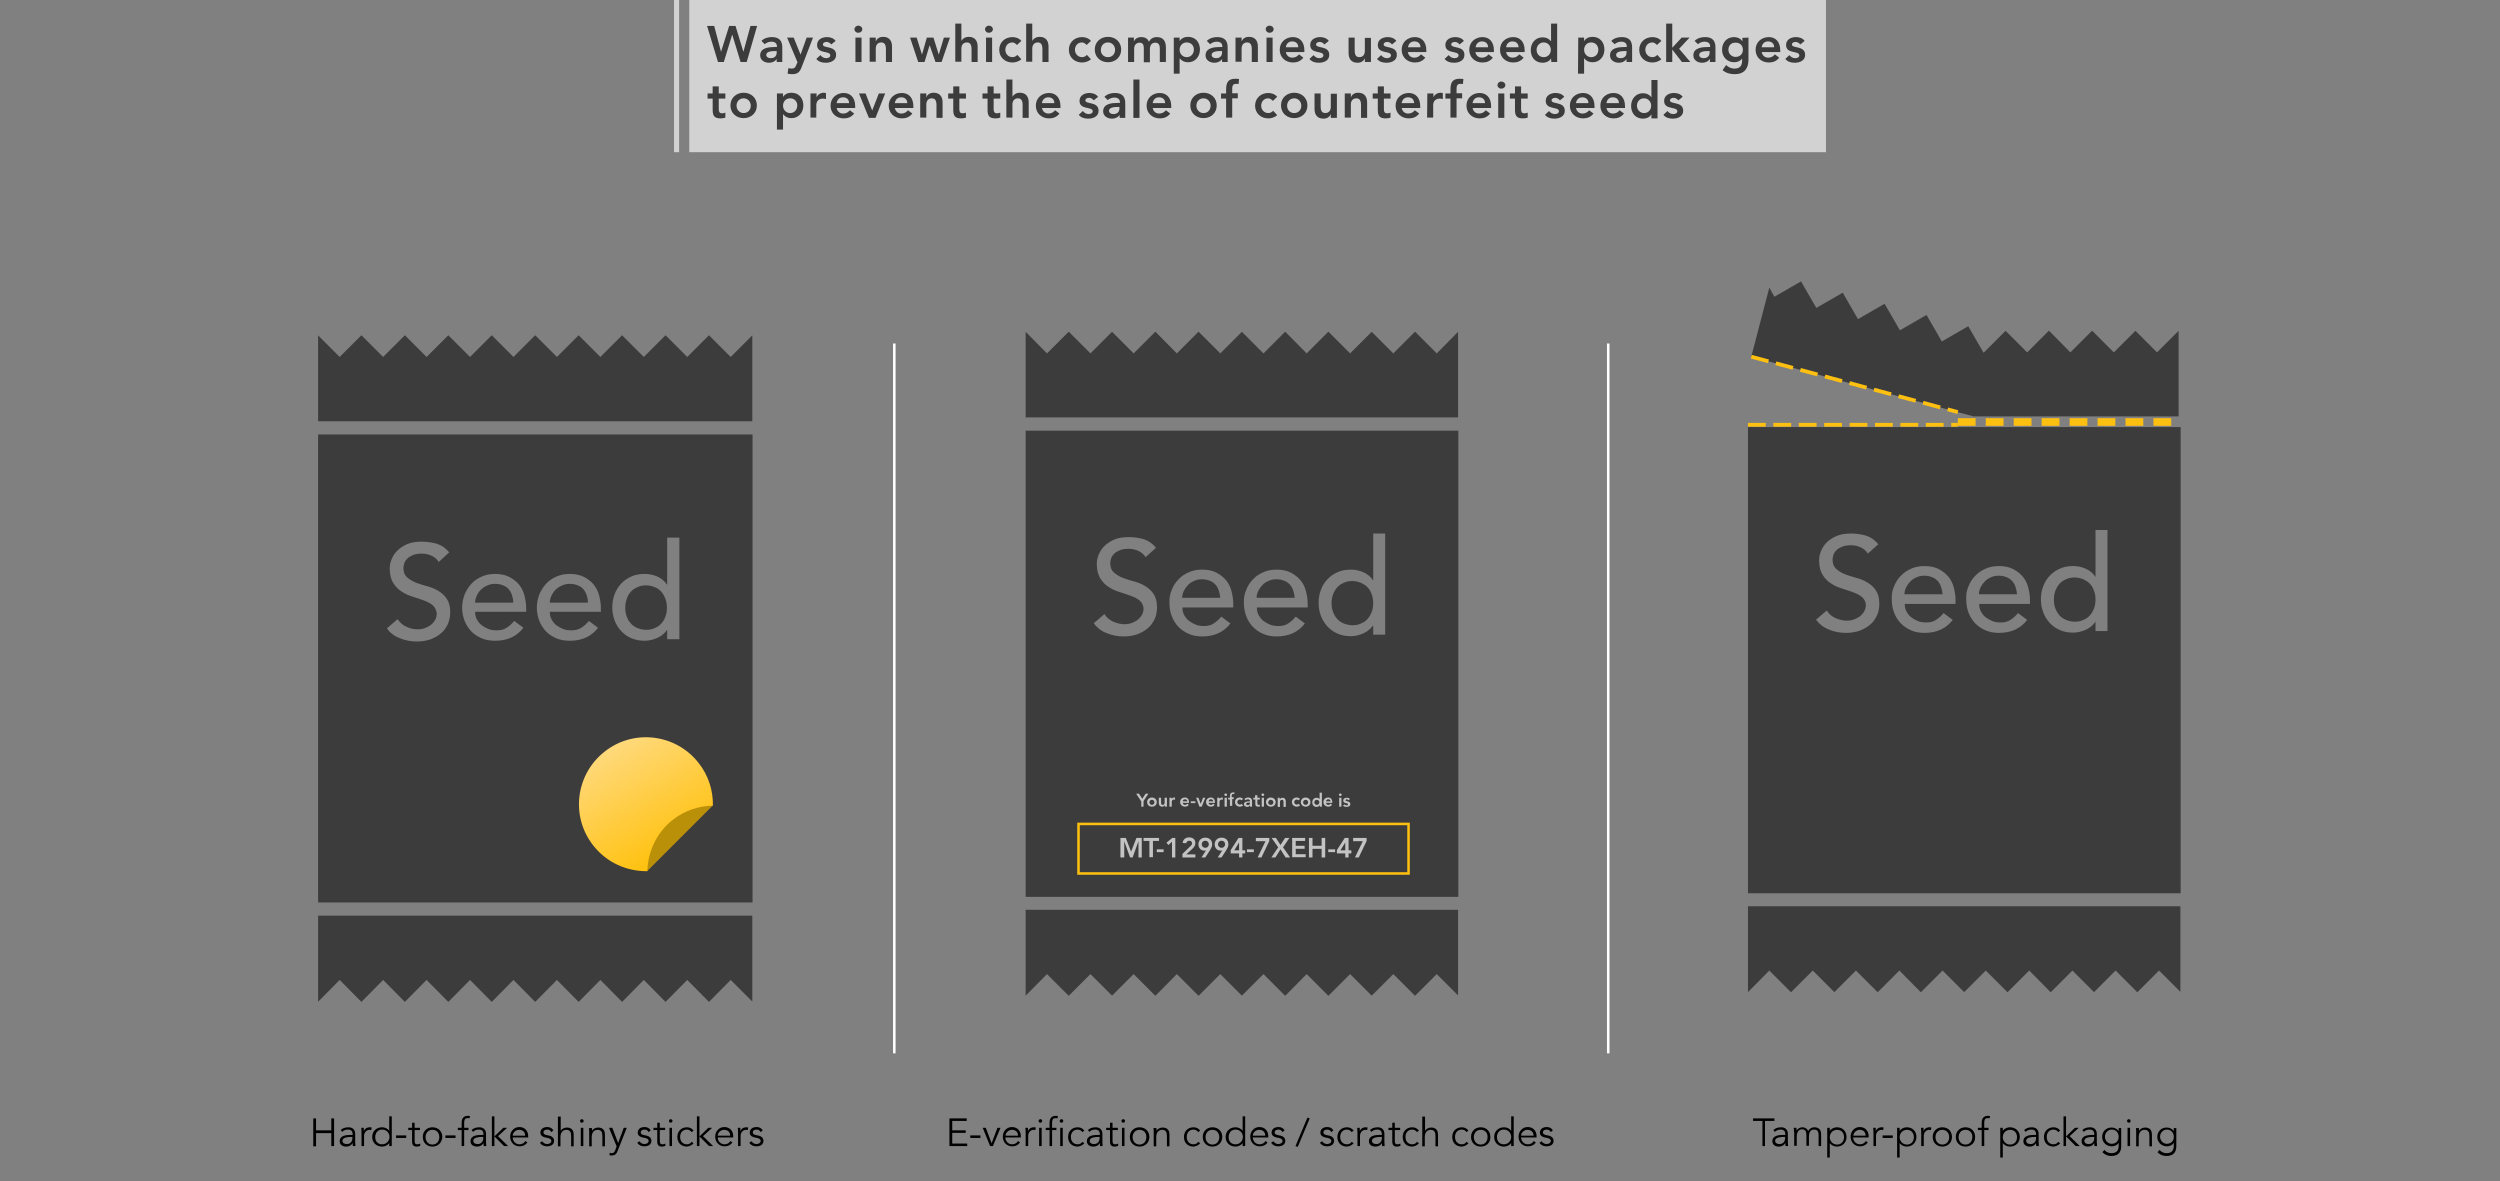 <?xml version="1.0" encoding="utf-8"?>
<!-- Generator: Adobe Illustrator 22.1.0, SVG Export Plug-In . SVG Version: 6.00 Build 0)  -->
<svg version="1.1" id="Laag_1" xmlns="http://www.w3.org/2000/svg" xmlns:xlink="http://www.w3.org/1999/xlink" x="0px" y="0px"
	 viewBox="0 0 984 464.9" style="enable-background:new 0 0 984 464.9;" xml:space="preserve">
<rect x="0" y="0" width="984" height="464.9" fill="#808080" stroke="none"/>
<style type="text/css">
	.st0{fill:#D2D2D2;}
	.st1{fill:#3C3C3C;}
	.st2{fill:none;stroke:#FFFFFF;stroke-miterlimit:10;}
	.st3{fill:#C3C3C3;}
	.st4{fill-rule:evenodd;clip-rule:evenodd;fill:none;stroke:#FDBF10;stroke-miterlimit:10;}
	.st5{fill:#BB9009;}
	.st6{fill:url(#SVGID_1_);}
	.st7{fill:none;stroke:#FDBF10;stroke-width:3;stroke-miterlimit:10;stroke-dasharray:7,4,0,0,0,0;}
	.st8{fill:none;stroke:#FDBF10;stroke-width:1.5;stroke-miterlimit:10;stroke-dasharray:7,3,0,0,0,0;}
</style>
<g id="Main">
</g>
<g id="Tekst">
	<g>
		<rect x="271.3" y="0" class="st0" width="447.4" height="59.9"/>
		<rect x="265.3" y="0" class="st0" width="2" height="59.9"/>
		<g>
			<path class="st1" d="M278.3,10.2h2.8l2.7,10.2l0,0l3.2-10.2h2.5l3.1,10.2l0,0l2.8-10.2h2.6l-4.1,14.2h-2.4l-3.3-10.8l0,0
				l-3.3,10.8h-2.3L278.3,10.2z"/>
			<path class="st1" d="M305.8,23.1L305.8,23.1c-0.7,1.1-1.9,1.6-3.1,1.6c-1.8,0-3.5-1-3.5-2.9c0-3.1,3.6-3.3,6-3.3h0.6v-0.3
				c0-1.2-0.9-1.8-2.2-1.8c-1,0-1.9,0.4-2.6,1l-1.3-1.3c1.1-1.1,2.6-1.5,4.1-1.5c4.1,0,4.1,3,4.1,4.3v5.5h-2.2v-1.3
				C305.7,23.1,305.8,23.1,305.8,23.1z M305.7,20.1h-0.5c-1.3,0-3.6,0.1-3.6,1.5c0,0.9,0.9,1.3,1.7,1.3c1.6,0,2.4-0.9,2.4-2.2V20.1z
				"/>
			<path class="st1" d="M309.8,14.8h2.6l2.7,6.7l0,0l2.4-6.7h2.5l-4.5,11.7c-0.7,1.8-1.5,2.7-3.7,2.7c-0.6,0-1.2-0.1-1.8-0.2
				l0.3-2.2c0.4,0.1,0.8,0.2,1.2,0.2c1.2,0,1.5-0.4,1.9-1.4l0.5-1.1L309.8,14.8z"/>
			<path class="st1" d="M327.2,17.5c-0.5-0.6-1.1-1-1.9-1c-0.6,0-1.4,0.3-1.4,1c0,1.7,5.2,0.3,5.2,4.1c0,2.3-2.2,3.1-4.1,3.1
				c-1.5,0-2.8-0.4-3.7-1.5l1.6-1.5c0.6,0.7,1.3,1.2,2.3,1.2c0.7,0,1.6-0.3,1.6-1.1c0-2-5.2-0.4-5.2-4.1c0-2.1,1.9-3.1,3.9-3.1
				c1.3,0,2.6,0.4,3.4,1.5L327.2,17.5z"/>
			<path class="st1" d="M337.8,10.1c0.9,0,1.6,0.6,1.6,1.4c0,0.8-0.7,1.4-1.6,1.4s-1.5-0.7-1.5-1.4S337,10.1,337.8,10.1z
				 M336.7,14.8h2.4v9.6h-2.4V14.8z"/>
			<path class="st1" d="M342.4,14.8h2.3v1.5l0,0c0.4-1,1.3-1.8,2.9-1.8c2.6,0,3.5,1.8,3.5,3.8v6.1h-2.4v-4.9c0-1.1-0.1-2.8-1.8-2.8
				c-1.6,0-2.2,1.2-2.2,2.4v5.2h-2.4v-9.5C342.3,14.8,342.4,14.8,342.4,14.8z"/>
			<path class="st1" d="M358.2,14.8h2.6l2.1,6.7l0,0l1.9-6.7h2.6l2.1,6.7l0,0l2-6.7h2.4l-3.3,9.6h-2.4l-2.3-6.6l0,0l-2,6.6h-2.5
				L358.2,14.8z"/>
			<path class="st1" d="M378.4,16.1L378.4,16.1c0.4-0.8,1.4-1.6,2.9-1.6c2.6,0,3.5,1.8,3.5,3.8v6.1h-2.4v-4.9c0-1.1-0.1-2.8-1.8-2.8
				c-1.6,0-2.2,1.2-2.2,2.4v5.2H376v-15h2.4V16.1z"/>
			<path class="st1" d="M389.2,10.1c0.9,0,1.6,0.6,1.6,1.4c0,0.8-0.7,1.4-1.6,1.4s-1.5-0.7-1.5-1.4S388.4,10.1,389.2,10.1z
				 M388.1,14.8h2.4v9.6h-2.4V14.8z"/>
			<path class="st1" d="M400.3,17.7c-0.6-0.6-1.2-1-1.8-1c-1.8,0-2.8,1.4-2.8,2.9s1.1,2.9,2.8,2.9c0.7,0,1.4-0.3,1.9-0.9l1.6,1.7
				c-1,1-2.6,1.3-3.5,1.3c-2.9,0-5.2-2-5.2-5s2.3-5,5.2-5c1.2,0,2.6,0.4,3.5,1.5L400.3,17.7z"/>
			<path class="st1" d="M406.3,16.1L406.3,16.1c0.4-0.8,1.4-1.6,2.9-1.6c2.6,0,3.5,1.8,3.5,3.8v6.1h-2.4v-4.9c0-1.1-0.1-2.8-1.8-2.8
				c-1.6,0-2.2,1.2-2.2,2.4v5.2h-2.4v-15h2.4V16.1z"/>
			<path class="st1" d="M427.7,17.7c-0.6-0.6-1.2-1-1.8-1c-1.8,0-2.8,1.4-2.8,2.9s1.1,2.9,2.8,2.9c0.7,0,1.4-0.3,1.9-0.9l1.6,1.7
				c-1,1-2.6,1.3-3.5,1.3c-2.9,0-5.2-2-5.2-5s2.3-5,5.2-5c1.2,0,2.6,0.4,3.5,1.5L427.7,17.7z"/>
			<path class="st1" d="M436.1,14.5c2.9,0,5.2,2,5.2,5s-2.3,5-5.2,5c-2.9,0-5.2-2-5.2-5S433.2,14.5,436.1,14.5z M436.1,22.5
				c1.8,0,2.8-1.4,2.8-2.9s-1.1-2.9-2.8-2.9c-1.8,0-2.8,1.4-2.8,2.9C433.2,21.1,434.3,22.5,436.1,22.5z"/>
			<path class="st1" d="M444,14.8h2.3v1.5l0,0c0.4-0.9,1.3-1.7,2.9-1.7c1.5,0,2.5,0.6,3,1.8c0.7-1.2,1.7-1.8,3.2-1.8
				c2.6,0,3.5,1.8,3.5,4.1v5.7h-2.4V19c0-1.2-0.4-2.2-1.8-2.2c-1.5,0-2.1,1.2-2.1,2.5v5.2h-2.4v-5.7c0-1.2-0.5-2-1.6-2
				c-1.6,0-2.2,1.2-2.2,2.4v5.2H444V14.8z"/>
			<path class="st1" d="M462,14.8h2.3v1.4l0,0c0.7-1.2,2-1.7,3.3-1.7c3,0,4.7,2.2,4.7,5s-1.9,5-4.6,5c-1.8,0-2.8-0.8-3.3-1.5h-0.1v6
				H462V14.8z M467.1,16.7c-1.8,0-2.8,1.4-2.8,2.9s1.1,2.9,2.8,2.9s2.8-1.4,2.8-2.9C470,18.1,468.9,16.7,467.1,16.7z"/>
			<path class="st1" d="M481.1,23.1L481.1,23.1c-0.7,1.1-1.9,1.6-3.1,1.6c-1.8,0-3.5-1-3.5-2.9c0-3.1,3.6-3.3,6-3.3h0.6v-0.3
				c0-1.2-0.9-1.8-2.2-1.8c-1,0-1.9,0.4-2.6,1l-1.3-1.3c1.1-1.1,2.6-1.5,4.1-1.5c4.1,0,4.1,3,4.1,4.3v5.5H481v-1.3
				C481,23.1,481.1,23.1,481.1,23.1z M481,20.1h-0.5c-1.3,0-3.6,0.1-3.6,1.5c0,0.9,0.9,1.3,1.7,1.3c1.6,0,2.4-0.9,2.4-2.2V20.1z"/>
			<path class="st1" d="M486.4,14.8h2.3v1.5l0,0c0.4-1,1.3-1.8,2.9-1.8c2.6,0,3.5,1.8,3.5,3.8v6.1h-2.4v-4.9c0-1.1-0.1-2.8-1.8-2.8
				c-1.6,0-2.2,1.2-2.2,2.4v5.2h-2.4v-9.5C486.3,14.8,486.4,14.8,486.4,14.8z"/>
			<path class="st1" d="M499.7,10.1c0.9,0,1.6,0.6,1.6,1.4c0,0.8-0.7,1.4-1.6,1.4s-1.5-0.7-1.5-1.4
				C498.1,10.8,498.8,10.1,499.7,10.1z M498.5,14.8h2.4v9.6h-2.4V14.8z"/>
			<path class="st1" d="M506.1,20.4c0.2,1.4,1.2,2.3,2.6,2.3c1.2,0,2-0.6,2.6-1.3l1.7,1.3c-1.1,1.4-2.5,1.9-4.1,1.9
				c-2.9,0-5.2-2-5.2-5s2.3-5,5.2-5c2.7,0,4.5,1.9,4.5,5.2v0.7h-7.3L506.1,20.4L506.1,20.4z M511,18.6c0-1.4-0.9-2.3-2.4-2.3
				c-1.4,0-2.3,0.9-2.5,2.3H511z"/>
			<path class="st1" d="M521.3,17.5c-0.5-0.6-1.1-1-1.9-1c-0.6,0-1.4,0.3-1.4,1c0,1.7,5.2,0.3,5.2,4.1c0,2.3-2.2,3.1-4.1,3.1
				c-1.5,0-2.8-0.4-3.7-1.5l1.6-1.5c0.6,0.7,1.3,1.2,2.3,1.2c0.7,0,1.6-0.3,1.6-1.1c0-2-5.2-0.4-5.2-4.1c0-2.1,1.9-3.1,3.9-3.1
				c1.3,0,2.6,0.4,3.4,1.5L521.3,17.5z"/>
			<path class="st1" d="M539.5,24.4h-2.3v-1.5l0,0c-0.4,1-1.3,1.8-2.9,1.8c-2.6,0-3.5-1.8-3.5-3.8v-6.1h2.4v4.9
				c0,1.1,0.1,2.8,1.8,2.8c1.6,0,2.2-1.2,2.2-2.4v-5.2h2.4v9.5C539.6,24.4,539.5,24.4,539.5,24.4z"/>
			<path class="st1" d="M547.9,17.5c-0.5-0.6-1.1-1-1.9-1c-0.6,0-1.4,0.3-1.4,1c0,1.7,5.2,0.3,5.2,4.1c0,2.3-2.2,3.1-4.1,3.1
				c-1.5,0-2.8-0.4-3.7-1.5l1.6-1.5c0.6,0.7,1.3,1.2,2.3,1.2c0.7,0,1.6-0.3,1.6-1.1c0-2-5.2-0.4-5.2-4.1c0-2.1,1.9-3.1,3.9-3.1
				c1.3,0,2.6,0.4,3.4,1.5L547.9,17.5z"/>
			<path class="st1" d="M554.1,20.4c0.2,1.4,1.2,2.3,2.6,2.3c1.2,0,2-0.6,2.6-1.3l1.7,1.3c-1.1,1.4-2.5,1.9-4.1,1.9
				c-2.9,0-5.2-2-5.2-5s2.3-5,5.2-5c2.7,0,4.5,1.9,4.5,5.2v0.7h-7.3V20.4z M559.1,18.6c0-1.4-0.9-2.3-2.4-2.3
				c-1.4,0-2.3,0.9-2.5,2.3H559.1z"/>
			<path class="st1" d="M574.5,17.5c-0.5-0.6-1.1-1-1.9-1c-0.6,0-1.4,0.3-1.4,1c0,1.7,5.2,0.3,5.2,4.1c0,2.3-2.2,3.1-4.1,3.1
				c-1.5,0-2.8-0.4-3.7-1.5l1.6-1.5c0.6,0.7,1.3,1.2,2.3,1.2c0.7,0,1.6-0.3,1.6-1.1c0-2-5.2-0.4-5.2-4.1c0-2.1,1.9-3.1,3.9-3.1
				c1.3,0,2.6,0.4,3.4,1.5L574.5,17.5z"/>
			<path class="st1" d="M580.7,20.4c0.2,1.4,1.2,2.3,2.6,2.3c1.2,0,2-0.6,2.6-1.3l1.7,1.3c-1.1,1.4-2.5,1.9-4.1,1.9
				c-2.9,0-5.2-2-5.2-5s2.3-5,5.2-5c2.7,0,4.5,1.9,4.5,5.2v0.7h-7.3V20.4z M585.7,18.6c0-1.4-0.9-2.3-2.4-2.3
				c-1.4,0-2.3,0.9-2.5,2.3H585.7z"/>
			<path class="st1" d="M592.8,20.4c0.2,1.4,1.2,2.3,2.6,2.3c1.2,0,2-0.6,2.6-1.3l1.7,1.3c-1.1,1.4-2.5,1.9-4.1,1.9
				c-2.9,0-5.2-2-5.2-5s2.3-5,5.2-5c2.7,0,4.5,1.9,4.5,5.2v0.7h-7.3V20.4z M597.7,18.6c0-1.4-0.9-2.3-2.4-2.3
				c-1.4,0-2.3,0.9-2.5,2.3H597.7z"/>
			<path class="st1" d="M610.5,23L610.5,23c-0.7,1.2-2,1.7-3.3,1.7c-3,0-4.7-2.2-4.7-5s1.9-5,4.6-5c1.8,0,2.8,0.8,3.3,1.5h0.1V9.3
				h2.4v15.1h-2.3L610.5,23L610.5,23z M607.6,22.5c1.8,0,2.8-1.4,2.8-2.9s-1.1-2.9-2.8-2.9s-2.8,1.4-2.8,2.9S605.8,22.5,607.6,22.5z
				"/>
			<path class="st1" d="M621.2,14.8h2.3v1.4l0,0c0.7-1.2,2-1.7,3.3-1.7c3,0,4.7,2.2,4.7,5s-1.9,5-4.6,5c-1.8,0-2.8-0.8-3.3-1.5h-0.1
				v6h-2.4L621.2,14.8L621.2,14.8z M626.3,16.7c-1.8,0-2.8,1.4-2.8,2.9s1.1,2.9,2.8,2.9c1.8,0,2.8-1.4,2.8-2.9
				S628.1,16.7,626.3,16.7z"/>
			<path class="st1" d="M640.3,23.1L640.3,23.1c-0.7,1.1-1.9,1.6-3.1,1.6c-1.8,0-3.5-1-3.5-2.9c0-3.1,3.6-3.3,6-3.3h0.6v-0.3
				c0-1.2-0.9-1.8-2.2-1.8c-1,0-1.9,0.4-2.6,1l-1.3-1.3c1.1-1.1,2.6-1.5,4.1-1.5c4.1,0,4.1,3,4.1,4.3v5.5h-2.2v-1.3
				C640.2,23.1,640.3,23.1,640.3,23.1z M640.2,20.1h-0.5c-1.3,0-3.6,0.1-3.6,1.5c0,0.9,0.9,1.3,1.7,1.3c1.6,0,2.4-0.9,2.4-2.2
				L640.2,20.1L640.2,20.1z"/>
			<path class="st1" d="M652.2,17.7c-0.6-0.6-1.2-1-1.8-1c-1.8,0-2.8,1.4-2.8,2.9s1.1,2.9,2.8,2.9c0.7,0,1.4-0.3,1.9-0.9l1.6,1.7
				c-1,1-2.6,1.3-3.5,1.3c-2.9,0-5.2-2-5.2-5s2.3-5,5.2-5c1.2,0,2.6,0.4,3.5,1.5L652.2,17.7z"/>
			<path class="st1" d="M655.8,9.3h2.4v9.5l3.7-4h3.1l-4.1,4.4l4.4,5.2H662l-3.8-4.9l0,0v4.9h-2.4V9.3z"/>
			<path class="st1" d="M673.1,23.1L673.1,23.1c-0.7,1.1-1.9,1.6-3.1,1.6c-1.8,0-3.5-1-3.5-2.9c0-3.1,3.6-3.3,6-3.3h0.6v-0.3
				c0-1.2-0.9-1.8-2.2-1.8c-1,0-1.9,0.4-2.6,1l-1.3-1.3c1.1-1.1,2.6-1.5,4.1-1.5c4.1,0,4.1,3,4.1,4.3v5.5H673L673.1,23.1
				C673,23.1,673.1,23.1,673.1,23.1z M672.9,20.1h-0.5c-1.3,0-3.6,0.1-3.6,1.5c0,0.9,0.9,1.3,1.7,1.3c1.6,0,2.4-0.9,2.4-2.2
				L672.9,20.1L672.9,20.1z"/>
			<path class="st1" d="M688.2,14.8v8.7c0,3.5-1.7,5.7-5.4,5.7c-1.8,0-3.4-0.4-4.8-1.6l1.4-2c1,0.9,2,1.4,3.3,1.4c2.3,0,3-1.3,3-3.2
				v-0.7l0,0c-0.7,0.9-1.9,1.4-3.1,1.4c-2.9,0-4.8-2.2-4.8-4.9c0-2.8,1.8-5,4.7-5c1.3,0,2.6,0.5,3.3,1.7l0,0v-1.4L688.2,14.8
				L688.2,14.8z M680.3,19.6c0,1.5,1.2,2.8,2.8,2.8c1.8,0,2.9-1.2,2.9-2.8c0-1.7-1.1-2.8-2.8-2.8C681.4,16.7,680.3,17.9,680.3,19.6z
				"/>
			<path class="st1" d="M693.4,20.4c0.2,1.4,1.2,2.3,2.6,2.3c1.2,0,2-0.6,2.6-1.3l1.7,1.3c-1.1,1.4-2.5,1.9-4.1,1.9
				c-2.9,0-5.2-2-5.2-5s2.3-5,5.2-5c2.7,0,4.5,1.9,4.5,5.2v0.7h-7.3V20.4z M698.3,18.6c0-1.4-0.9-2.3-2.4-2.3
				c-1.4,0-2.3,0.9-2.5,2.3H698.3z"/>
			<path class="st1" d="M708.6,17.5c-0.5-0.6-1.1-1-1.9-1c-0.6,0-1.4,0.3-1.4,1c0,1.7,5.2,0.3,5.2,4.1c0,2.3-2.2,3.1-4.1,3.1
				c-1.5,0-2.8-0.4-3.7-1.5l1.6-1.5c0.6,0.7,1.3,1.2,2.3,1.2c0.7,0,1.6-0.3,1.6-1.1c0-2-5.2-0.4-5.2-4.1c0-2.1,1.9-3.1,3.9-3.1
				c1.3,0,2.6,0.4,3.4,1.5L708.6,17.5z"/>
			<path class="st1" d="M278.5,38.8v-2h2V34h2.4v2.8h2.6v2h-2.6V43c0,1,0.3,1.6,1.3,1.6c0.4,0,1-0.1,1.3-0.3v2
				c-0.5,0.2-1.3,0.3-1.9,0.3c-2.5,0-3.1-1.1-3.1-3.4v-4.4C280.5,38.8,278.5,38.8,278.5,38.8z"/>
			<path class="st1" d="M292.7,36.5c2.9,0,5.2,2,5.2,5s-2.3,5-5.2,5c-2.9,0-5.2-2-5.2-5S289.8,36.5,292.7,36.5z M292.7,44.5
				c1.8,0,2.8-1.4,2.8-2.9s-1.1-2.9-2.8-2.9c-1.8,0-2.8,1.4-2.8,2.9C289.9,43.1,291,44.5,292.7,44.5z"/>
			<path class="st1" d="M305.9,36.8h2.3v1.4l0,0c0.7-1.2,2-1.7,3.3-1.7c3,0,4.7,2.2,4.7,5s-1.9,5-4.6,5c-1.8,0-2.8-0.8-3.3-1.5h-0.1
				v6h-2.4V36.8H305.9z M311,38.7c-1.8,0-2.8,1.4-2.8,2.9s1.1,2.9,2.8,2.9s2.8-1.4,2.8-2.9C313.9,40.1,312.8,38.7,311,38.7z"/>
			<path class="st1" d="M319,36.8h2.4v1.5l0,0c0.5-1.1,1.6-1.8,2.8-1.8c0.3,0,0.6,0.1,0.9,0.1V39c-0.4-0.1-0.8-0.2-1.2-0.2
				c-2.3,0-2.6,1.9-2.6,2.4v5.1H319V36.8z"/>
			<path class="st1" d="M329.3,42.4c0.2,1.4,1.2,2.3,2.6,2.3c1.2,0,2-0.6,2.6-1.3l1.7,1.3c-1.1,1.4-2.5,1.9-4.1,1.9
				c-2.9,0-5.2-2-5.2-5s2.3-5,5.2-5c2.7,0,4.5,1.9,4.5,5.2v0.7h-7.3L329.3,42.4L329.3,42.4z M334.2,40.6c0-1.4-0.9-2.3-2.4-2.3
				c-1.4,0-2.3,0.9-2.5,2.3H334.2z"/>
			<path class="st1" d="M338.1,36.8h2.6l2.6,6.7l0,0l2.6-6.7h2.5l-3.8,9.6H342L338.1,36.8z"/>
			<path class="st1" d="M352.2,42.4c0.2,1.4,1.2,2.3,2.6,2.3c1.2,0,2-0.6,2.6-1.3l1.7,1.3c-1.1,1.4-2.5,1.9-4.1,1.9
				c-2.9,0-5.2-2-5.2-5s2.3-5,5.2-5c2.7,0,4.5,1.9,4.5,5.2v0.7h-7.3L352.2,42.4L352.2,42.4z M357.1,40.6c0-1.4-0.9-2.3-2.4-2.3
				c-1.4,0-2.3,0.9-2.5,2.3H357.1z"/>
			<path class="st1" d="M362.3,36.8h2.3v1.5l0,0c0.4-1,1.3-1.8,2.9-1.8c2.6,0,3.5,1.8,3.5,3.8v6.1h-2.4v-4.9c0-1.1-0.1-2.8-1.8-2.8
				c-1.6,0-2.2,1.2-2.2,2.4v5.2h-2.4v-9.5H362.3z"/>
			<path class="st1" d="M373.2,38.8v-2h2V34h2.4v2.8h2.6v2h-2.6V43c0,1,0.3,1.6,1.3,1.6c0.4,0,1-0.1,1.3-0.3v2
				c-0.5,0.2-1.3,0.3-1.9,0.3c-2.5,0-3.1-1.1-3.1-3.4v-4.4C375.2,38.8,373.2,38.8,373.2,38.8z"/>
			<path class="st1" d="M386.7,38.8v-2h2V34h2.4v2.8h2.6v2h-2.6V43c0,1,0.3,1.6,1.3,1.6c0.4,0,1-0.1,1.3-0.3v2
				c-0.5,0.2-1.3,0.3-1.9,0.3c-2.5,0-3.1-1.1-3.1-3.4v-4.4C388.7,38.8,386.7,38.8,386.7,38.8z"/>
			<path class="st1" d="M398.5,38.1L398.5,38.1c0.4-0.8,1.4-1.6,2.9-1.6c2.6,0,3.5,1.8,3.5,3.8v6.1h-2.4v-4.9c0-1.1-0.1-2.8-1.8-2.8
				c-1.6,0-2.2,1.2-2.2,2.4v5.2h-2.4v-15h2.4V38.1z"/>
			<path class="st1" d="M410.1,42.4c0.2,1.4,1.2,2.3,2.6,2.3c1.2,0,2-0.6,2.6-1.3l1.7,1.3c-1.1,1.4-2.5,1.9-4.1,1.9
				c-2.9,0-5.2-2-5.2-5s2.3-5,5.2-5c2.7,0,4.5,1.9,4.5,5.2v0.7h-7.3L410.1,42.4L410.1,42.4z M415,40.6c0-1.4-0.9-2.3-2.4-2.3
				c-1.4,0-2.3,0.9-2.5,2.3H415z"/>
			<path class="st1" d="M430.5,39.5c-0.5-0.6-1.1-1-1.9-1c-0.6,0-1.4,0.3-1.4,1c0,1.7,5.2,0.3,5.2,4.1c0,2.3-2.2,3.1-4.1,3.1
				c-1.5,0-2.8-0.4-3.7-1.5l1.6-1.5c0.6,0.7,1.3,1.2,2.3,1.2c0.7,0,1.6-0.3,1.6-1.1c0-2-5.2-0.4-5.2-4.1c0-2.1,1.9-3.1,3.9-3.1
				c1.3,0,2.6,0.4,3.4,1.5L430.5,39.5z"/>
			<path class="st1" d="M440.8,45.1L440.8,45.1c-0.7,1.1-1.9,1.6-3.1,1.6c-1.8,0-3.5-1-3.5-2.9c0-3.1,3.6-3.3,6-3.3h0.6v-0.3
				c0-1.2-0.9-1.8-2.2-1.8c-1,0-1.9,0.4-2.6,1l-1.3-1.3c1.1-1.1,2.6-1.5,4.1-1.5c4.1,0,4.1,3,4.1,4.3v5.5h-2.2v-1.3H440.8z
				 M440.6,42.1h-0.5c-1.3,0-3.6,0.1-3.6,1.5c0,0.9,0.9,1.3,1.7,1.3c1.6,0,2.4-0.9,2.4-2.2V42.1z"/>
			<path class="st1" d="M446.1,31.3h2.4v15.1h-2.4V31.3z"/>
			<path class="st1" d="M453.7,42.4c0.2,1.4,1.2,2.3,2.6,2.3c1.2,0,2-0.6,2.6-1.3l1.7,1.3c-1.1,1.4-2.5,1.9-4.1,1.9
				c-2.9,0-5.2-2-5.2-5s2.3-5,5.2-5c2.7,0,4.5,1.9,4.5,5.2v0.7h-7.3L453.7,42.4L453.7,42.4z M458.6,40.6c0-1.4-0.9-2.3-2.4-2.3
				c-1.4,0-2.3,0.9-2.5,2.3H458.6z"/>
			<path class="st1" d="M473.7,36.5c2.9,0,5.2,2,5.2,5s-2.3,5-5.2,5c-2.9,0-5.2-2-5.2-5S470.8,36.5,473.7,36.5z M473.7,44.5
				c1.8,0,2.8-1.4,2.8-2.9s-1.1-2.9-2.8-2.9c-1.8,0-2.8,1.4-2.8,2.9C470.9,43.1,472,44.5,473.7,44.5z"/>
			<path class="st1" d="M482.6,38.8h-2v-2h2v-1.4c0-2.7,0.6-4.4,3.6-4.4c0.5,0,1,0,1.5,0.1l-0.2,2c-0.3-0.1-0.7-0.1-1-0.1
				c-1.3,0-1.5,0.9-1.5,2v1.7h2.2v2H485v7.6h-2.4V38.8z"/>
			<path class="st1" d="M501,39.7c-0.6-0.6-1.2-1-1.8-1c-1.8,0-2.8,1.4-2.8,2.9s1.1,2.9,2.8,2.9c0.7,0,1.4-0.3,1.9-0.9l1.6,1.7
				c-1,1-2.6,1.3-3.5,1.3c-2.9,0-5.2-2-5.2-5s2.3-5,5.2-5c1.2,0,2.6,0.4,3.5,1.5L501,39.7z"/>
			<path class="st1" d="M509.4,36.5c2.9,0,5.2,2,5.2,5s-2.3,5-5.2,5s-5.2-2-5.2-5S506.5,36.5,509.4,36.5z M509.4,44.5
				c1.8,0,2.8-1.4,2.8-2.9s-1.1-2.9-2.8-2.9s-2.8,1.4-2.8,2.9C506.6,43.1,507.6,44.5,509.4,44.5z"/>
			<path class="st1" d="M526.1,46.4h-2.3v-1.5l0,0c-0.4,1-1.3,1.8-2.9,1.8c-2.6,0-3.5-1.8-3.5-3.8v-6.1h2.4v4.9
				c0,1.1,0.1,2.8,1.8,2.8c1.6,0,2.2-1.2,2.2-2.4v-5.2h2.4v9.5H526.1z"/>
			<path class="st1" d="M529.4,36.8h2.3v1.5l0,0c0.4-1,1.3-1.8,2.9-1.8c2.6,0,3.5,1.8,3.5,3.8v6.1h-2.4v-4.9c0-1.1-0.1-2.8-1.8-2.8
				c-1.6,0-2.2,1.2-2.2,2.4v5.2h-2.4v-9.5H529.4z"/>
			<path class="st1" d="M540.3,38.8v-2h2V34h2.4v2.8h2.6v2h-2.6V43c0,1,0.3,1.6,1.3,1.6c0.4,0,1-0.1,1.3-0.3v2
				c-0.5,0.2-1.3,0.3-1.9,0.3c-2.5,0-3.1-1.1-3.1-3.4v-4.4C542.3,38.8,540.3,38.8,540.3,38.8z"/>
			<path class="st1" d="M551.7,42.4c0.2,1.4,1.2,2.3,2.6,2.3c1.2,0,2-0.6,2.6-1.3l1.7,1.3c-1.1,1.4-2.5,1.9-4.1,1.9
				c-2.9,0-5.2-2-5.2-5s2.3-5,5.2-5c2.7,0,4.5,1.9,4.5,5.2v0.7h-7.3V42.4z M556.6,40.6c0-1.4-0.9-2.3-2.4-2.3
				c-1.4,0-2.3,0.9-2.5,2.3H556.6z"/>
			<path class="st1" d="M561.8,36.8h2.4v1.5l0,0c0.5-1.1,1.6-1.8,2.8-1.8c0.3,0,0.6,0.1,0.9,0.1V39c-0.4-0.1-0.8-0.2-1.2-0.2
				c-2.3,0-2.6,1.9-2.6,2.4v5.1h-2.4L561.8,36.8L561.8,36.8z"/>
			<path class="st1" d="M570.9,38.8h-2v-2h2v-1.4c0-2.7,0.6-4.4,3.6-4.4c0.5,0,1,0,1.5,0.1l-0.2,2c-0.3-0.1-0.7-0.1-1-0.1
				c-1.3,0-1.5,0.9-1.5,2v1.7h2.2v2h-2.2v7.6h-2.4L570.9,38.8L570.9,38.8z"/>
			<path class="st1" d="M579.6,42.4c0.2,1.4,1.2,2.3,2.6,2.3c1.2,0,2-0.6,2.6-1.3l1.7,1.3c-1.1,1.4-2.5,1.9-4.1,1.9
				c-2.9,0-5.2-2-5.2-5s2.3-5,5.2-5c2.7,0,4.5,1.9,4.5,5.2v0.7h-7.3V42.4z M584.5,40.6c0-1.4-0.9-2.3-2.4-2.3
				c-1.4,0-2.3,0.9-2.5,2.3H584.5z"/>
			<path class="st1" d="M590.9,32.1c0.9,0,1.6,0.6,1.6,1.4c0,0.8-0.7,1.4-1.6,1.4c-0.9,0-1.5-0.7-1.5-1.4S590,32.1,590.9,32.1z
				 M589.7,36.8h2.4v9.6h-2.4V36.8z"/>
			<path class="st1" d="M594.3,38.8v-2h2V34h2.4v2.8h2.6v2h-2.6V43c0,1,0.3,1.6,1.3,1.6c0.4,0,1-0.1,1.3-0.3v2
				c-0.5,0.2-1.3,0.3-1.9,0.3c-2.5,0-3.1-1.1-3.1-3.4v-4.4C596.3,38.8,594.3,38.8,594.3,38.8z"/>
			<path class="st1" d="M614,39.5c-0.5-0.6-1.1-1-1.9-1c-0.6,0-1.4,0.3-1.4,1c0,1.7,5.2,0.3,5.2,4.1c0,2.3-2.2,3.1-4.1,3.1
				c-1.5,0-2.8-0.4-3.7-1.5l1.6-1.5c0.6,0.7,1.3,1.2,2.3,1.2c0.7,0,1.6-0.3,1.6-1.1c0-2-5.2-0.4-5.2-4.1c0-2.1,1.9-3.1,3.9-3.1
				c1.3,0,2.6,0.4,3.4,1.5L614,39.5z"/>
			<path class="st1" d="M620.3,42.4c0.2,1.4,1.2,2.3,2.6,2.3c1.2,0,2-0.6,2.6-1.3l1.7,1.3c-1.1,1.4-2.5,1.9-4.1,1.9
				c-2.9,0-5.2-2-5.2-5s2.3-5,5.2-5c2.7,0,4.5,1.9,4.5,5.2v0.7h-7.3V42.4z M625.2,40.6c0-1.4-0.9-2.3-2.4-2.3
				c-1.4,0-2.3,0.9-2.5,2.3H625.2z"/>
			<path class="st1" d="M632.3,42.4c0.2,1.4,1.2,2.3,2.6,2.3c1.2,0,2-0.6,2.6-1.3l1.7,1.3c-1.1,1.4-2.5,1.9-4.1,1.9
				c-2.9,0-5.2-2-5.2-5s2.3-5,5.2-5c2.7,0,4.5,1.9,4.5,5.2v0.7h-7.3V42.4z M637.2,40.6c0-1.4-0.9-2.3-2.4-2.3
				c-1.4,0-2.3,0.9-2.5,2.3H637.2z"/>
			<path class="st1" d="M650,45L650,45c-0.7,1.2-2,1.7-3.3,1.7c-3,0-4.7-2.2-4.7-5s1.9-5,4.6-5c1.8,0,2.8,0.8,3.3,1.5h0.1v-6.7h2.4
				v15.1H650V45z M647.1,44.5c1.8,0,2.8-1.4,2.8-2.9s-1.1-2.9-2.8-2.9c-1.8,0-2.8,1.4-2.8,2.9S645.4,44.5,647.1,44.5z"/>
			<path class="st1" d="M660.6,39.5c-0.5-0.6-1.1-1-1.9-1c-0.6,0-1.4,0.3-1.4,1c0,1.7,5.2,0.3,5.2,4.1c0,2.3-2.2,3.1-4.1,3.1
				c-1.5,0-2.8-0.4-3.7-1.5l1.6-1.5c0.6,0.7,1.3,1.2,2.3,1.2c0.7,0,1.6-0.3,1.6-1.1c0-2-5.2-0.4-5.2-4.1c0-2.1,1.9-3.1,3.9-3.1
				c1.3,0,2.6,0.4,3.4,1.5L660.6,39.5z"/>
		</g>
	</g>
</g>
<line class="st2" x1="352" y1="135.2" x2="352" y2="414.6"/>
<line class="st2" x1="633" y1="135.2" x2="633" y2="414.6"/>
<g>
	<polygon class="st1" points="125.2,394.3 133.7,385.7 142.2,394.3 142.3,394.3 150.8,385.7 159.3,394.3 159.4,394.3 167.9,385.7 
		176.4,394.3 176.5,394.3 185,385.7 193.5,394.3 193.6,394.3 202.1,385.7 210.6,394.3 210.7,394.3 219.2,385.7 227.7,394.3 
		227.8,394.3 236.3,385.7 244.8,394.3 244.9,394.3 253.4,385.7 261.9,394.3 262,394.3 270.5,385.7 279,394.3 279.1,394.3 
		287.6,385.7 296.1,394.2 296.1,360.4 125.2,360.4 	"/>
	<polygon class="st1" points="287.6,140.5 279.1,132 279,132 270.5,140.5 262,132 261.9,132 253.4,140.5 244.9,132 244.8,132 
		236.3,140.5 227.8,132 227.7,132 219.2,140.5 210.7,132 210.6,132 202.1,140.5 193.6,132 193.5,132 185,140.5 176.5,132 176.4,132 
		167.9,140.5 159.4,132 159.3,132 150.8,140.5 142.3,132 142.2,132 133.7,140.5 125.2,132 125.2,165.8 296.1,165.8 296.1,132 	"/>
	<path class="st1" d="M201.5,234.2c-0.3-0.9-0.7-1.6-1.3-2.3c-0.6-0.7-1.3-1.2-2.2-1.5c-0.9-0.4-1.9-0.6-3.1-0.6
		c-1.2,0-2.2,0.2-3.2,0.7c-1,0.4-1.8,1-2.5,1.7c-0.7,0.7-1.2,1.5-1.6,2.4c-0.4,0.9-0.6,1.7-0.6,2.6h15
		C202,236,201.8,235.1,201.5,234.2z"/>
	<path class="st1" d="M230.9,234.2c-0.3-0.9-0.7-1.6-1.3-2.3c-0.6-0.7-1.3-1.2-2.2-1.5c-0.9-0.4-1.9-0.6-3.1-0.6
		c-1.2,0-2.2,0.2-3.2,0.7c-1,0.4-1.8,1-2.5,1.7c-0.7,0.7-1.2,1.5-1.6,2.4c-0.4,0.9-0.6,1.7-0.6,2.6h15
		C231.4,236,231.2,235.1,230.9,234.2z"/>
	<path class="st1" d="M248.3,245.4c0.7,0.8,1.6,1.4,2.6,1.8c1,0.4,2.2,0.7,3.4,0.7c1.3,0,2.4-0.2,3.4-0.7c1-0.4,1.9-1,2.6-1.8
		c0.7-0.8,1.3-1.7,1.6-2.7c0.4-1.1,0.6-2.2,0.6-3.5c0-1.3-0.2-2.4-0.6-3.5c-0.4-1.1-0.9-2-1.6-2.8c-0.7-0.8-1.6-1.4-2.6-1.8
		c-1-0.4-2.2-0.7-3.4-0.7c-1.3,0-2.4,0.2-3.4,0.7c-1,0.4-1.9,1-2.6,1.8c-0.7,0.8-1.3,1.7-1.6,2.8c-0.4,1.1-0.6,2.2-0.6,3.5
		c0,1.3,0.2,2.4,0.6,3.5C247,243.7,247.6,244.6,248.3,245.4z"/>
	<path class="st1" d="M125.2,355.2h171V171h-171V355.2z M241.9,233.9c0.6-1.6,1.5-3,2.6-4.2c1.1-1.2,2.5-2.1,4-2.8
		c1.6-0.7,3.3-1,5.3-1c1.8,0,3.5,0.4,5.1,1.1c1.6,0.8,2.8,1.8,3.6,3.1h0.1v-18.5h4.8v40h-4.8v-3.6h-0.1c-0.9,1.3-2.2,2.4-3.8,3.1
		c-1.6,0.7-3.3,1.1-4.9,1.1c-1.9,0-3.7-0.3-5.3-1c-1.6-0.7-2.9-1.6-4-2.8c-1.1-1.2-2-2.6-2.6-4.2c-0.6-1.6-0.9-3.3-0.9-5.2
		C241,237.3,241.3,235.5,241.9,233.9z M212.3,233.9c0.7-1.6,1.6-3,2.7-4.2c1.1-1.2,2.5-2.1,4.1-2.8c1.6-0.7,3.3-1,5.2-1
		c2.2,0,4.1,0.4,5.6,1.2c1.5,0.8,2.8,1.8,3.8,3c1,1.3,1.7,2.7,2.1,4.2c0.4,1.6,0.7,3.2,0.7,4.8v1.7h-20.1c0,1.1,0.2,2.1,0.7,3
		c0.5,0.9,1.1,1.7,1.9,2.3c0.8,0.6,1.7,1.1,2.7,1.5c1,0.4,2.1,0.5,3.2,0.5c1.5,0,2.8-0.3,3.9-1c1.1-0.7,2.1-1.6,3-2.7l3.6,2.7
		c-2.6,3.4-6.3,5.1-11.1,5.1c-2,0-3.8-0.3-5.4-1s-3-1.6-4.1-2.8c-1.1-1.2-2-2.6-2.6-4.2c-0.6-1.6-0.9-3.3-0.9-5.2
		C211.3,237.3,211.7,235.5,212.3,233.9z M182.9,233.9c0.7-1.6,1.6-3,2.7-4.2c1.1-1.2,2.5-2.1,4.1-2.8c1.6-0.7,3.3-1,5.2-1
		c2.2,0,4.1,0.4,5.6,1.2c1.5,0.8,2.8,1.8,3.8,3c1,1.3,1.7,2.7,2.1,4.2c0.4,1.6,0.7,3.2,0.7,4.8v1.7H187c0,1.1,0.2,2.1,0.7,3
		c0.5,0.9,1.1,1.7,1.9,2.3c0.8,0.6,1.7,1.1,2.7,1.5c1,0.4,2.1,0.5,3.2,0.5c1.5,0,2.8-0.3,3.9-1c1.1-0.7,2.1-1.6,3-2.7l3.6,2.7
		c-2.6,3.4-6.3,5.1-11.1,5.1c-2,0-3.8-0.3-5.4-1c-1.6-0.7-3-1.6-4.1-2.8c-1.1-1.2-2-2.6-2.6-4.2c-0.6-1.6-0.9-3.3-0.9-5.2
		C181.9,237.3,182.3,235.5,182.9,233.9z M170.4,238.3c-0.9-0.8-2.1-1.4-3.4-1.9c-1.4-0.5-2.8-1-4.4-1.5c-1.6-0.5-3.1-1.1-4.4-2
		c-1.4-0.8-2.5-2-3.4-3.4c-0.9-1.4-1.4-3.4-1.4-5.8c0-1.1,0.2-2.3,0.7-3.5c0.5-1.2,1.2-2.4,2.2-3.4c1-1,2.3-1.9,3.9-2.6
		c1.6-0.7,3.5-1,5.8-1c2,0,4,0.3,5.9,0.8c1.9,0.6,3.5,1.7,4.9,3.4l-4.1,3.8c-0.6-1-1.5-1.8-2.7-2.4c-1.2-0.6-2.5-0.9-4-0.9
		c-1.4,0-2.6,0.2-3.5,0.6c-0.9,0.4-1.7,0.8-2.2,1.4c-0.6,0.6-1,1.2-1.2,1.9c-0.2,0.7-0.3,1.3-0.3,1.8c0,1.6,0.5,2.8,1.4,3.6
		c0.9,0.8,2.1,1.5,3.4,2.1c1.4,0.5,2.8,1,4.4,1.4c1.6,0.4,3.1,1,4.4,1.8c1.4,0.8,2.5,1.8,3.4,3.1c0.9,1.3,1.4,3.1,1.4,5.3
		c0,1.8-0.3,3.4-1,4.9c-0.7,1.4-1.6,2.7-2.8,3.6c-1.2,1-2.5,1.7-4.1,2.3c-1.6,0.5-3.3,0.8-5.1,0.8c-2.4,0-4.7-0.4-6.8-1.3
		c-2.2-0.8-3.9-2.1-5.1-3.9l4.2-3.6c0.9,1.4,2.1,2.4,3.5,3c1.4,0.7,2.9,1,4.4,1c0.8,0,1.7-0.1,2.6-0.4c0.9-0.3,1.7-0.7,2.4-1.2
		c0.7-0.5,1.3-1.2,1.8-2c0.5-0.8,0.7-1.7,0.7-2.7C171.7,240.2,171.3,239.1,170.4,238.3z"/>
</g>
<g>
	<polygon class="st1" points="403.7,391.9 412.1,383.4 420.6,391.9 420.7,391.9 429.2,383.4 437.7,391.9 437.7,391.9 446.2,383.4 
		454.7,391.9 454.8,391.9 463.2,383.4 471.7,391.9 471.8,391.9 480.3,383.4 488.8,391.9 488.8,391.9 497.3,383.4 505.8,391.9 
		505.9,391.9 514.3,383.4 522.8,391.9 522.9,391.9 531.4,383.4 539.9,391.9 539.9,391.9 548.4,383.4 556.9,391.9 557,391.9 
		565.5,383.4 573.9,391.8 573.9,358.1 403.7,358.1 	"/>
	<polygon class="st1" points="565.5,139.1 557,130.6 556.9,130.6 548.4,139.1 539.9,130.6 539.9,130.6 531.4,139.1 522.9,130.6 
		522.8,130.6 514.3,139.1 505.9,130.6 505.8,130.6 497.3,139.1 488.8,130.6 488.8,130.6 480.3,139.1 471.8,130.6 471.7,130.6 
		463.2,139.1 454.8,130.6 454.7,130.6 446.2,139.1 437.7,130.6 437.7,130.6 429.2,139.1 420.7,130.6 420.6,130.6 412.1,139.1 
		403.7,130.6 403.7,164.3 573.9,164.3 573.9,130.6 	"/>
	<path class="st1" d="M479.7,232.4c-0.3-0.9-0.7-1.6-1.3-2.3c-0.6-0.6-1.3-1.2-2.2-1.5c-0.9-0.4-1.9-0.6-3.1-0.6
		c-1.2,0-2.2,0.2-3.2,0.7c-1,0.4-1.8,1-2.4,1.7c-0.7,0.7-1.2,1.5-1.6,2.3c-0.4,0.9-0.6,1.7-0.6,2.6h15
		C480.2,234.2,480,233.3,479.7,232.4z"/>
	<path class="st1" d="M509,232.4c-0.3-0.9-0.7-1.6-1.3-2.3c-0.6-0.6-1.3-1.2-2.2-1.5c-0.9-0.4-1.9-0.6-3.1-0.6
		c-1.2,0-2.2,0.2-3.2,0.7c-1,0.4-1.8,1-2.4,1.7c-0.7,0.7-1.2,1.5-1.6,2.3c-0.4,0.9-0.6,1.7-0.6,2.6h15
		C509.5,234.2,509.3,233.3,509,232.4z"/>
	<path class="st1" d="M526.3,243.6c0.7,0.8,1.6,1.4,2.6,1.8c1,0.4,2.2,0.7,3.4,0.7c1.3,0,2.4-0.2,3.4-0.7c1-0.4,1.9-1,2.6-1.8
		c0.7-0.8,1.2-1.7,1.6-2.7c0.4-1.1,0.6-2.2,0.6-3.5c0-1.3-0.2-2.4-0.6-3.5c-0.4-1.1-0.9-2-1.6-2.7c-0.7-0.8-1.6-1.3-2.6-1.8
		c-1-0.4-2.2-0.7-3.4-0.7c-1.3,0-2.4,0.2-3.4,0.7c-1,0.4-1.9,1-2.6,1.8c-0.7,0.8-1.2,1.7-1.6,2.7c-0.4,1.1-0.6,2.2-0.6,3.5
		c0,1.3,0.2,2.4,0.6,3.5C525.1,241.9,525.6,242.8,526.3,243.6z"/>
	<path class="st1" d="M403.7,353h170.3V169.5H403.7V353z M519.9,232.2c0.6-1.6,1.4-3,2.6-4.2c1.1-1.2,2.4-2.1,4-2.8
		c1.6-0.7,3.3-1,5.2-1c1.8,0,3.5,0.4,5.1,1.1c1.6,0.8,2.8,1.8,3.6,3.1h0.1V210h4.7v39.8h-4.7v-3.6h-0.1c-0.9,1.3-2.2,2.4-3.8,3.1
		c-1.6,0.7-3.2,1.1-4.9,1.1c-1.9,0-3.7-0.3-5.2-1c-1.6-0.7-2.9-1.6-4-2.8c-1.1-1.2-2-2.6-2.6-4.2c-0.6-1.6-0.9-3.3-0.9-5.2
		C519,235.5,519.3,233.8,519.9,232.2z M490.5,232.2c0.6-1.6,1.5-3,2.7-4.2c1.1-1.2,2.5-2.1,4.1-2.8c1.6-0.7,3.3-1,5.2-1
		c2.2,0,4.1,0.4,5.6,1.2c1.5,0.8,2.8,1.8,3.8,3c1,1.2,1.7,2.7,2.1,4.2c0.4,1.6,0.7,3.2,0.7,4.8v1.7h-20c0,1.1,0.2,2.1,0.7,3
		c0.5,0.9,1.1,1.7,1.9,2.3c0.8,0.6,1.7,1.1,2.7,1.5c1,0.4,2.1,0.5,3.2,0.5c1.5,0,2.8-0.3,3.8-1c1.1-0.7,2.1-1.6,3-2.7l3.6,2.7
		c-2.6,3.4-6.3,5.1-11.1,5.1c-2,0-3.7-0.3-5.3-1c-1.6-0.7-2.9-1.6-4.1-2.8c-1.1-1.2-2-2.6-2.6-4.2c-0.6-1.6-0.9-3.3-0.9-5.2
		C489.5,235.5,489.8,233.8,490.5,232.2z M461.2,232.2c0.6-1.6,1.5-3,2.7-4.2c1.1-1.2,2.5-2.1,4.1-2.8c1.6-0.7,3.3-1,5.2-1
		c2.2,0,4.1,0.4,5.6,1.2c1.5,0.8,2.8,1.8,3.8,3c1,1.2,1.7,2.7,2.1,4.2c0.4,1.6,0.7,3.2,0.7,4.8v1.7h-20c0,1.1,0.2,2.1,0.7,3
		c0.5,0.9,1.1,1.7,1.9,2.3s1.7,1.1,2.7,1.5c1,0.4,2.1,0.5,3.2,0.5c1.5,0,2.8-0.3,3.8-1c1.1-0.7,2.1-1.6,3-2.7l3.6,2.7
		c-2.6,3.4-6.3,5.1-11.1,5.1c-2,0-3.7-0.3-5.3-1c-1.6-0.7-2.9-1.6-4.1-2.8c-1.1-1.2-2-2.6-2.6-4.2c-0.6-1.6-0.9-3.3-0.9-5.2
		C460.2,235.5,460.5,233.8,461.2,232.2z M448.7,236.5c-0.9-0.8-2-1.4-3.4-1.9c-1.4-0.5-2.8-1-4.4-1.5c-1.6-0.5-3.1-1.1-4.4-2
		c-1.4-0.8-2.5-2-3.4-3.4c-0.9-1.4-1.4-3.3-1.4-5.8c0-1.1,0.2-2.2,0.7-3.5c0.5-1.2,1.2-2.4,2.2-3.4c1-1,2.3-1.9,3.9-2.6
		c1.6-0.7,3.5-1,5.8-1c2,0,4,0.3,5.8,0.8c1.9,0.6,3.5,1.7,4.9,3.4l-4.1,3.7c-0.6-1-1.5-1.8-2.7-2.4c-1.2-0.6-2.5-0.9-4-0.9
		c-1.4,0-2.6,0.2-3.5,0.6c-0.9,0.4-1.7,0.8-2.2,1.4c-0.6,0.6-1,1.2-1.2,1.9c-0.2,0.7-0.3,1.3-0.3,1.8c0,1.6,0.5,2.8,1.4,3.6
		c0.9,0.8,2,1.5,3.4,2.1c1.4,0.5,2.8,1,4.4,1.4c1.6,0.4,3.1,1,4.4,1.8c1.4,0.8,2.5,1.8,3.4,3.1c0.9,1.3,1.4,3,1.4,5.3
		c0,1.8-0.3,3.4-1,4.8c-0.7,1.4-1.6,2.7-2.8,3.6c-1.2,1-2.5,1.7-4.1,2.3c-1.6,0.5-3.3,0.8-5.1,0.8c-2.4,0-4.7-0.4-6.8-1.3
		c-2.1-0.8-3.8-2.1-5.1-3.9l4.2-3.6c0.9,1.4,2.1,2.4,3.5,3c1.4,0.6,2.9,1,4.4,1c0.8,0,1.7-0.1,2.6-0.4c0.9-0.3,1.7-0.7,2.4-1.2
		c0.7-0.5,1.3-1.2,1.8-2c0.5-0.8,0.7-1.7,0.7-2.7C450,238.4,449.6,237.3,448.7,236.5z"/>
</g>
<g>
	<path d="M123.3,440.2h1.1v4.7h6v-4.7h1.1v10.9h-1.1V446h-6v5.2h-1.1V440.2z"/>
	<path d="M138.8,446.7v-0.2c0-1.3-0.6-1.9-1.9-1.9c-0.9,0-1.6,0.3-2.2,0.9l-0.6-0.7c0.7-0.7,1.7-1.1,3.1-1.1c1.4,0,2.6,0.8,2.6,2.6
		v3.2c0,0.6,0.1,1.2,0.1,1.6h-1c-0.1-0.4-0.1-0.8-0.1-1.2h0c-0.6,1-1.4,1.4-2.6,1.4c-1.3,0-2.5-0.7-2.5-2.1c0-2.4,2.8-2.5,4.5-2.5
		H138.8z M138.2,447.5c-1,0-3.4,0.1-3.4,1.5c0,1,0.9,1.3,1.7,1.3c1.5,0,2.2-1.1,2.2-2.3v-0.5H138.2z"/>
	<path d="M142.3,446.2c0-0.6,0-1.2-0.1-2.3h1v1.3h0c0.3-0.8,1.1-1.5,2.3-1.5c0.3,0,0.5,0,0.8,0.1l-0.2,1c-0.1,0-0.3-0.1-0.6-0.1
		c-1.5,0-2.2,1.3-2.2,2.3v4.1h-1V446.2z"/>
	<path d="M154.2,451.1h-1v-1.2h0c-0.7,1-1.9,1.4-2.8,1.4c-2.3,0-3.9-1.6-3.9-3.8c0-2.2,1.6-3.8,3.9-3.8c1,0,2.1,0.4,2.8,1.4h0v-5.7
		h1V451.1z M150.4,450.4c1.7,0,2.9-1.3,2.9-2.9c0-1.6-1.2-2.9-2.9-2.9c-1.7,0-2.7,1.3-2.7,2.9C147.6,449.2,148.7,450.4,150.4,450.4z
		"/>
	<path d="M159.9,447.9h-4v-1h4V447.9z"/>
	<path d="M165.3,444.8h-2.1v4.3c0,1.1,0.4,1.3,1.1,1.3c0.4,0,0.7-0.1,1.1-0.3l0,0.9c-0.4,0.2-0.9,0.3-1.4,0.3
		c-0.8,0-1.8-0.3-1.8-1.9v-4.6h-1.5v-0.9h1.5v-2h1v2h2.1V444.8z"/>
	<path d="M170.2,451.3c-2.2,0-3.8-1.6-3.8-3.8c0-2.2,1.6-3.8,3.8-3.8c2.3,0,3.9,1.6,3.9,3.8C174,449.7,172.4,451.3,170.2,451.3z
		 M170.2,444.7c-1.7,0-2.7,1.3-2.7,2.9c0,1.6,1.1,2.9,2.7,2.9c1.7,0,2.7-1.3,2.7-2.9C172.9,445.9,171.9,444.7,170.2,444.7z"/>
	<path d="M179.3,447.9h-4v-1h4V447.9z"/>
	<path d="M184.4,444.8h-1.7v6.3h-1v-6.3h-1.5v-0.9h1.5v-2c0-1.9,1-2.7,2.4-2.7c0.3,0,0.6,0,0.9,0.1l-0.2,0.9
		c-0.2-0.1-0.5-0.1-0.8-0.1c-1.1,0-1.3,0.8-1.3,1.9v1.9h1.7V444.8z"/>
	<path d="M190.3,446.7v-0.2c0-1.3-0.6-1.9-1.9-1.9c-0.9,0-1.6,0.3-2.2,0.9l-0.6-0.7c0.7-0.7,1.7-1.1,3.1-1.1c1.4,0,2.6,0.8,2.6,2.6
		v3.2c0,0.6,0.1,1.2,0.1,1.6h-1c-0.1-0.4-0.1-0.8-0.1-1.2h0c-0.6,1-1.4,1.4-2.6,1.4c-1.3,0-2.5-0.7-2.5-2.1c0-2.4,2.8-2.5,4.5-2.5
		H190.3z M189.7,447.5c-1,0-3.4,0.1-3.4,1.5c0,1,0.9,1.3,1.7,1.3c1.5,0,2.2-1.1,2.2-2.3v-0.5H189.7z"/>
	<path d="M194.7,447.2l3.4-3.3h1.5l-3.6,3.3l4,3.9h-1.6l-3.8-3.8v3.8h-1v-11.7h1V447.2z"/>
	<path d="M201.8,447.8c0.1,1.5,1.2,2.6,2.7,2.6c1.1,0,1.9-0.6,2.3-1.3l0.8,0.6c-0.9,1.1-1.9,1.5-3.1,1.5c-2.1,0-3.7-1.6-3.7-3.8
		c0-2.2,1.6-3.8,3.6-3.8c2.2,0,3.5,1.6,3.5,3.6v0.5H201.8z M206.7,447c0-1.4-0.9-2.3-2.4-2.3c-1.3,0-2.5,1.1-2.5,2.3H206.7z"/>
	<path d="M217,445.6c-0.3-0.6-0.8-1-1.6-1c-0.7,0-1.5,0.3-1.5,1.1c0,0.7,0.5,0.9,1.4,1.1l1,0.2c1,0.2,1.8,1,1.8,2
		c0,1.6-1.4,2.2-2.8,2.2c-1.1,0-2.1-0.4-2.8-1.4l0.9-0.6c0.4,0.6,1.1,1.1,1.9,1.1c0.8,0,1.7-0.4,1.7-1.2c0-0.7-0.6-1-1.4-1.2l-1-0.2
		c-0.5-0.1-1.9-0.5-1.9-1.9c0-1.5,1.3-2.2,2.7-2.2c1,0,1.9,0.4,2.4,1.3L217,445.6z"/>
	<path d="M219.7,439.5h1v5.6h0c0.4-0.8,1.5-1.3,2.4-1.3c1.8,0,2.7,1,2.7,2.8v4.6h-1v-4c0-1.6-0.4-2.5-2-2.5c-0.2,0-2.2,0.1-2.2,2.8
		v3.7h-1V439.5z"/>
	<path d="M229,441.9c-0.4,0-0.7-0.3-0.7-0.7c0-0.4,0.4-0.7,0.7-0.7c0.4,0,0.7,0.3,0.7,0.7C229.8,441.6,229.4,441.9,229,441.9z
		 M229.6,451.1h-1v-7.2h1V451.1z"/>
	<path d="M233,443.9c0,0.4,0,0.8,0,1.2h0c0.4-0.8,1.5-1.3,2.4-1.3c1.8,0,2.7,1,2.7,2.8v4.6h-1v-4c0-1.6-0.4-2.5-2-2.5
		c-0.2,0-2.2,0.1-2.2,2.8v3.7h-1v-5.6c0-0.4,0-1.1-0.1-1.6H233z"/>
	<path d="M243.3,449.9l2.2-6h1.2l-3.6,9.1c-0.4,1.1-1,1.8-2.3,1.8c-0.3,0-0.6,0-0.9-0.1l0.1-1c0.2,0.1,0.5,0.2,0.8,0.2
		c0.7,0,1.1-0.5,1.4-1.3l0.5-1.4l-3-7.3h1.3L243.3,449.9z"/>
	<path d="M255.3,445.6c-0.3-0.6-0.8-1-1.6-1c-0.7,0-1.5,0.3-1.5,1.1c0,0.7,0.5,0.9,1.4,1.1l1,0.2c1,0.2,1.8,1,1.8,2
		c0,1.6-1.4,2.2-2.8,2.2c-1.1,0-2.1-0.4-2.8-1.4l0.9-0.6c0.4,0.6,1.1,1.1,1.9,1.1c0.8,0,1.7-0.4,1.7-1.2c0-0.7-0.6-1-1.4-1.2l-1-0.2
		c-0.5-0.1-1.9-0.5-1.9-1.9c0-1.5,1.3-2.2,2.7-2.2c1,0,1.9,0.4,2.4,1.3L255.3,445.6z"/>
	<path d="M261.8,444.8h-2.1v4.3c0,1.1,0.4,1.3,1.1,1.3c0.4,0,0.7-0.1,1.1-0.3l0,0.9c-0.4,0.2-0.9,0.3-1.4,0.3
		c-0.8,0-1.8-0.3-1.8-1.9v-4.6h-1.5v-0.9h1.5v-2h1v2h2.1V444.8z"/>
	<path d="M264,441.9c-0.4,0-0.7-0.3-0.7-0.7c0-0.4,0.4-0.7,0.7-0.7s0.7,0.3,0.7,0.7C264.7,441.6,264.3,441.9,264,441.9z
		 M264.5,451.1h-1v-7.2h1V451.1z"/>
	<path d="M272.2,445.6c-0.3-0.5-1-1-1.8-1c-1.7,0-2.7,1.2-2.7,2.9c0,1.7,1,2.9,2.7,2.9c0.8,0,1.5-0.4,1.8-1l0.8,0.6
		c-0.7,0.8-1.7,1.2-2.6,1.3c-2.4,0-3.8-1.6-3.8-3.8c0-2.2,1.5-3.8,3.8-3.8c1,0,1.9,0.4,2.6,1.3L272.2,445.6z"/>
	<path d="M275.4,447.2l3.4-3.3h1.5l-3.6,3.3l4,3.9h-1.6l-3.8-3.8v3.8h-1v-11.7h1V447.2z"/>
	<path d="M282.5,447.8c0.1,1.5,1.2,2.6,2.7,2.6c1.1,0,1.9-0.6,2.3-1.3l0.8,0.6c-0.9,1.1-1.9,1.5-3.1,1.5c-2.1,0-3.7-1.6-3.7-3.8
		c0-2.2,1.6-3.8,3.6-3.8c2.2,0,3.5,1.6,3.5,3.6v0.5H282.5z M287.4,447c0-1.4-0.9-2.3-2.4-2.3c-1.3,0-2.5,1.1-2.5,2.3H287.4z"/>
	<path d="M290.5,446.2c0-0.6,0-1.2-0.1-2.3h1v1.3h0c0.3-0.8,1.1-1.5,2.3-1.5c0.3,0,0.5,0,0.8,0.1l-0.2,1c-0.1,0-0.3-0.1-0.6-0.1
		c-1.5,0-2.2,1.3-2.2,2.3v4.1h-1V446.2z"/>
	<path d="M299.4,445.6c-0.3-0.6-0.8-1-1.6-1c-0.7,0-1.5,0.3-1.5,1.1c0,0.7,0.5,0.9,1.4,1.1l1,0.2c1,0.2,1.8,1,1.8,2
		c0,1.6-1.4,2.2-2.8,2.2c-1.1,0-2.1-0.4-2.8-1.4l0.9-0.6c0.4,0.6,1.1,1.1,1.9,1.1c0.8,0,1.7-0.4,1.7-1.2c0-0.7-0.6-1-1.4-1.2l-1-0.2
		c-0.5-0.1-1.9-0.5-1.9-1.9c0-1.5,1.3-2.2,2.7-2.2c1,0,1.9,0.4,2.4,1.3L299.4,445.6z"/>
</g>
<g>
	<path d="M374.8,450.1h5.9v1h-7v-10.9h6.8v1h-5.7v3.7h5.3v1h-5.3V450.1z"/>
	<path d="M385.9,447.9h-4v-1h4V447.9z"/>
	<path d="M390.8,451.1h-1.1l-2.9-7.2h1.2l2.3,6.1h0l2.3-6.1h1.2L390.8,451.1z"/>
	<path d="M395.7,447.8c0.1,1.5,1.2,2.6,2.7,2.6c1.1,0,1.9-0.6,2.3-1.3l0.8,0.6c-0.9,1.1-1.9,1.5-3.1,1.5c-2.1,0-3.7-1.6-3.7-3.8
		c0-2.2,1.6-3.8,3.6-3.8c2.2,0,3.5,1.6,3.5,3.6v0.5H395.7z M400.7,447c0-1.4-0.9-2.3-2.4-2.3c-1.3,0-2.5,1.1-2.5,2.3H400.7z"/>
	<path d="M403.7,446.2c0-0.6,0-1.2-0.1-2.3h1v1.3h0c0.3-0.8,1.1-1.5,2.3-1.5c0.3,0,0.5,0,0.8,0.1l-0.2,1c-0.1,0-0.3-0.1-0.6-0.1
		c-1.5,0-2.2,1.3-2.2,2.3v4.1h-1V446.2z"/>
	<path d="M409.5,441.9c-0.4,0-0.7-0.3-0.7-0.7c0-0.4,0.4-0.7,0.7-0.7c0.4,0,0.7,0.3,0.7,0.7C410.2,441.6,409.9,441.9,409.5,441.9z
		 M410,451.1h-1v-7.2h1V451.1z"/>
	<path d="M415.8,444.8h-1.7v6.3h-1v-6.3h-1.5v-0.9h1.5v-2c0-1.9,1-2.7,2.4-2.7c0.3,0,0.6,0,0.9,0.1l-0.2,0.9
		c-0.2-0.1-0.5-0.1-0.8-0.1c-1.1,0-1.3,0.8-1.3,1.9v1.9h1.7V444.8z M417.8,441.9c-0.4,0-0.7-0.3-0.7-0.7c0-0.4,0.4-0.7,0.7-0.7
		c0.4,0,0.7,0.3,0.7,0.7C418.5,441.6,418.2,441.9,417.8,441.9z M418.3,451.1h-1v-7.2h1V451.1z"/>
	<path d="M426,445.6c-0.3-0.5-1-1-1.8-1c-1.7,0-2.7,1.2-2.7,2.9c0,1.7,1,2.9,2.7,2.9c0.8,0,1.5-0.4,1.8-1l0.8,0.6
		c-0.7,0.8-1.7,1.2-2.6,1.3c-2.4,0-3.8-1.6-3.8-3.8c0-2.2,1.5-3.8,3.8-3.8c1,0,1.9,0.4,2.6,1.3L426,445.6z"/>
	<path d="M432.9,446.7v-0.2c0-1.3-0.6-1.9-1.9-1.9c-0.9,0-1.6,0.3-2.2,0.9l-0.6-0.7c0.7-0.7,1.7-1.1,3.1-1.1c1.4,0,2.6,0.8,2.6,2.6
		v3.2c0,0.6,0.1,1.2,0.1,1.6h-1c-0.1-0.4-0.1-0.8-0.1-1.2h0c-0.6,1-1.4,1.4-2.6,1.4c-1.3,0-2.5-0.7-2.5-2.1c0-2.4,2.8-2.5,4.5-2.5
		H432.9z M432.3,447.5c-1,0-3.4,0.1-3.4,1.5c0,1,0.9,1.3,1.7,1.3c1.5,0,2.2-1.1,2.2-2.3v-0.5H432.3z"/>
	<path d="M440,444.8h-2.1v4.3c0,1.1,0.4,1.3,1.1,1.3c0.4,0,0.7-0.1,1.1-0.3l0,0.9c-0.4,0.2-0.9,0.3-1.4,0.3c-0.8,0-1.8-0.3-1.8-1.9
		v-4.6h-1.5v-0.9h1.5v-2h1v2h2.1V444.8z"/>
	<path d="M442.1,441.9c-0.4,0-0.7-0.3-0.7-0.7c0-0.4,0.4-0.7,0.7-0.7c0.4,0,0.7,0.3,0.7,0.7C442.9,441.6,442.5,441.9,442.1,441.9z
		 M442.6,451.1h-1v-7.2h1V451.1z"/>
	<path d="M448.5,451.3c-2.2,0-3.8-1.6-3.8-3.8c0-2.2,1.6-3.8,3.8-3.8c2.3,0,3.9,1.6,3.9,3.8C452.4,449.7,450.8,451.3,448.5,451.3z
		 M448.5,444.7c-1.7,0-2.7,1.3-2.7,2.9c0,1.6,1.1,2.9,2.7,2.9c1.7,0,2.7-1.3,2.7-2.9C451.3,445.9,450.2,444.7,448.5,444.7z"/>
	<path d="M455.2,443.9c0,0.4,0,0.8,0,1.2h0c0.4-0.8,1.5-1.3,2.4-1.3c1.8,0,2.7,1,2.7,2.8v4.6h-1v-4c0-1.6-0.4-2.5-2-2.5
		c-0.2,0-2.2,0.1-2.2,2.8v3.7h-1v-5.6c0-0.4,0-1.1-0.1-1.6H455.2z"/>
	<path d="M471.6,445.6c-0.3-0.5-1-1-1.8-1c-1.7,0-2.7,1.2-2.7,2.9c0,1.7,1,2.9,2.7,2.9c0.8,0,1.5-0.4,1.8-1l0.8,0.6
		c-0.7,0.8-1.7,1.2-2.6,1.3c-2.4,0-3.8-1.6-3.8-3.8c0-2.2,1.5-3.8,3.8-3.8c1,0,1.9,0.4,2.6,1.3L471.6,445.6z"/>
	<path d="M477.2,451.3c-2.2,0-3.8-1.6-3.8-3.8c0-2.2,1.6-3.8,3.8-3.8c2.3,0,3.9,1.6,3.9,3.8C481,449.7,479.5,451.3,477.2,451.3z
		 M477.2,444.7c-1.7,0-2.7,1.3-2.7,2.9c0,1.6,1.1,2.9,2.7,2.9c1.7,0,2.7-1.3,2.7-2.9C479.9,445.9,478.9,444.7,477.2,444.7z"/>
	<path d="M490.1,451.1h-1v-1.2h0c-0.7,1-1.9,1.4-2.8,1.4c-2.3,0-3.9-1.6-3.9-3.8c0-2.2,1.6-3.8,3.9-3.8c1,0,2.1,0.4,2.8,1.4h0v-5.7
		h1V451.1z M486.3,450.4c1.7,0,2.9-1.3,2.9-2.9c0-1.6-1.2-2.9-2.9-2.9c-1.7,0-2.7,1.3-2.7,2.9C483.5,449.2,484.6,450.4,486.3,450.4z
		"/>
	<path d="M493.1,447.8c0.1,1.5,1.2,2.6,2.7,2.6c1.1,0,1.9-0.6,2.3-1.3l0.8,0.6c-0.8,1.1-1.9,1.5-3.1,1.5c-2.1,0-3.7-1.6-3.7-3.8
		c0-2.2,1.6-3.8,3.6-3.8c2.2,0,3.5,1.6,3.5,3.6v0.5H493.1z M498,447c0-1.4-0.9-2.3-2.4-2.3c-1.3,0-2.5,1.1-2.5,2.3H498z"/>
	<path d="M504.8,445.6c-0.3-0.6-0.8-1-1.6-1c-0.7,0-1.5,0.3-1.5,1.1c0,0.7,0.5,0.9,1.4,1.1l1,0.2c1,0.2,1.8,1,1.8,2
		c0,1.6-1.4,2.2-2.8,2.2c-1.1,0-2.1-0.4-2.8-1.4l0.9-0.6c0.4,0.6,1.1,1.1,1.9,1.1c0.8,0,1.7-0.4,1.7-1.2c0-0.7-0.6-1-1.4-1.2l-1-0.2
		c-0.5-0.1-1.9-0.5-1.9-1.9c0-1.5,1.3-2.2,2.7-2.2c1,0,1.9,0.4,2.4,1.3L504.8,445.6z"/>
	<path d="M510.8,451.4l-0.9-0.3l4.7-11.2l0.9,0.3L510.8,451.4z"/>
	<path d="M524,445.6c-0.3-0.6-0.8-1-1.6-1c-0.7,0-1.5,0.3-1.5,1.1c0,0.7,0.5,0.9,1.4,1.1l1,0.2c1,0.2,1.8,1,1.8,2
		c0,1.6-1.4,2.2-2.8,2.2c-1.1,0-2.1-0.4-2.8-1.4l0.9-0.6c0.4,0.6,1.1,1.1,1.9,1.1c0.8,0,1.7-0.4,1.7-1.2c0-0.7-0.6-1-1.4-1.2l-1-0.2
		c-0.5-0.1-1.9-0.5-1.9-1.9c0-1.5,1.3-2.2,2.7-2.2c1,0,1.9,0.4,2.4,1.3L524,445.6z"/>
	<path d="M532,445.6c-0.3-0.5-1-1-1.8-1c-1.7,0-2.7,1.2-2.7,2.9c0,1.7,1,2.9,2.7,2.9c0.8,0,1.5-0.4,1.8-1l0.8,0.6
		c-0.7,0.8-1.7,1.2-2.6,1.3c-2.4,0-3.8-1.6-3.8-3.8c0-2.2,1.5-3.8,3.8-3.8c1,0,1.9,0.4,2.6,1.3L532,445.6z"/>
	<path d="M534.3,446.2c0-0.6,0-1.2-0.1-2.3h1v1.3h0c0.3-0.8,1.1-1.5,2.3-1.5c0.3,0,0.5,0,0.8,0.1l-0.2,1c-0.1,0-0.3-0.1-0.6-0.1
		c-1.5,0-2.2,1.3-2.2,2.3v4.1h-1V446.2z"/>
	<path d="M543.9,446.7v-0.2c0-1.3-0.6-1.9-1.9-1.9c-0.8,0-1.6,0.3-2.2,0.9l-0.6-0.7c0.7-0.7,1.7-1.1,3.1-1.1c1.4,0,2.6,0.8,2.6,2.6
		v3.2c0,0.6,0.1,1.2,0.1,1.6h-1c-0.1-0.4-0.1-0.8-0.1-1.2h0c-0.6,1-1.4,1.4-2.6,1.4c-1.3,0-2.5-0.7-2.5-2.1c0-2.4,2.8-2.5,4.5-2.5
		H543.9z M543.4,447.5c-1,0-3.4,0.1-3.4,1.5c0,1,0.9,1.3,1.7,1.3c1.5,0,2.2-1.1,2.2-2.3v-0.5H543.4z"/>
	<path d="M551.1,444.8H549v4.3c0,1.1,0.4,1.3,1.1,1.3c0.4,0,0.7-0.1,1.1-0.3l0,0.9c-0.4,0.2-0.9,0.3-1.4,0.3c-0.8,0-1.8-0.3-1.8-1.9
		v-4.6h-1.5v-0.9h1.5v-2h1v2h2.1V444.8z"/>
	<path d="M557.7,445.6c-0.3-0.5-1-1-1.8-1c-1.7,0-2.7,1.2-2.7,2.9c0,1.7,1,2.9,2.7,2.9c0.8,0,1.5-0.4,1.8-1l0.8,0.6
		c-0.7,0.8-1.7,1.2-2.6,1.3c-2.4,0-3.8-1.6-3.8-3.8c0-2.2,1.5-3.8,3.8-3.8c1,0,1.9,0.4,2.6,1.3L557.7,445.6z"/>
	<path d="M559.9,439.5h1v5.6h0c0.4-0.8,1.5-1.3,2.4-1.3c1.8,0,2.7,1,2.7,2.8v4.6h-1v-4c0-1.6-0.4-2.5-2-2.5c-0.2,0-2.2,0.1-2.2,2.8
		v3.7h-1V439.5z"/>
	<path d="M577.2,445.6c-0.3-0.5-1-1-1.8-1c-1.7,0-2.7,1.2-2.7,2.9c0,1.7,1,2.9,2.7,2.9c0.8,0,1.5-0.4,1.8-1l0.8,0.6
		c-0.7,0.8-1.7,1.2-2.6,1.3c-2.4,0-3.8-1.6-3.8-3.8c0-2.2,1.5-3.8,3.8-3.8c1,0,1.9,0.4,2.6,1.3L577.2,445.6z"/>
	<path d="M582.8,451.3c-2.2,0-3.8-1.6-3.8-3.8c0-2.2,1.6-3.8,3.8-3.8c2.3,0,3.8,1.6,3.8,3.8C586.7,449.7,585.1,451.3,582.8,451.3z
		 M582.8,444.7c-1.7,0-2.7,1.3-2.7,2.9c0,1.6,1.1,2.9,2.7,2.9c1.7,0,2.7-1.3,2.7-2.9C585.6,445.9,584.5,444.7,582.8,444.7z"/>
	<path d="M595.8,451.1h-1v-1.2h0c-0.7,1-1.9,1.4-2.8,1.4c-2.3,0-3.9-1.6-3.9-3.8c0-2.2,1.6-3.8,3.9-3.8c1,0,2.1,0.4,2.8,1.4h0v-5.7
		h1V451.1z M591.9,450.4c1.7,0,2.9-1.3,2.9-2.9c0-1.6-1.2-2.9-2.9-2.9c-1.7,0-2.7,1.3-2.7,2.9C589.2,449.2,590.2,450.4,591.9,450.4z
		"/>
	<path d="M598.7,447.8c0.1,1.5,1.2,2.6,2.7,2.6c1.1,0,1.9-0.6,2.3-1.3l0.8,0.6c-0.8,1.1-1.9,1.5-3.1,1.5c-2.1,0-3.7-1.6-3.7-3.8
		c0-2.2,1.6-3.8,3.6-3.8c2.2,0,3.5,1.6,3.5,3.6v0.5H598.7z M603.6,447c0-1.4-0.9-2.3-2.4-2.3c-1.3,0-2.5,1.1-2.5,2.3H603.6z"/>
	<path d="M610.4,445.6c-0.3-0.6-0.8-1-1.6-1c-0.7,0-1.5,0.3-1.5,1.1c0,0.7,0.5,0.9,1.4,1.1l1,0.2c1,0.2,1.8,1,1.8,2
		c0,1.6-1.4,2.2-2.8,2.2c-1.1,0-2.1-0.4-2.8-1.4l0.9-0.6c0.4,0.6,1.1,1.1,1.9,1.1c0.8,0,1.7-0.4,1.7-1.2c0-0.7-0.6-1-1.4-1.2l-1-0.2
		c-0.5-0.1-1.9-0.5-1.9-1.9c0-1.5,1.3-2.2,2.7-2.2c1,0,1.9,0.4,2.4,1.3L610.4,445.6z"/>
</g>
<g>
	<path class="st3" d="M449.1,315.3l-1.9-2.9h1.1l1.3,2l1.3-2h1.1l-1.9,2.9v2.2h-0.9V315.3z"/>
	<path class="st3" d="M453.4,313.9c1,0,1.9,0.7,1.9,1.8c0,1.1-0.8,1.8-1.9,1.8s-1.9-0.7-1.9-1.8
		C451.5,314.6,452.4,313.9,453.4,313.9z M453.4,316.8c0.6,0,1-0.5,1-1c0-0.5-0.4-1-1-1s-1,0.5-1,1
		C452.4,316.3,452.8,316.8,453.4,316.8z"/>
	<path class="st3" d="M459.3,317.5h-0.8v-0.6h0c-0.2,0.3-0.5,0.6-1.1,0.6c-0.9,0-1.3-0.7-1.3-1.4V314h0.9v1.8c0,0.4,0,1,0.6,1
		c0.6,0,0.8-0.4,0.8-0.9V314h0.9V317.5z"/>
	<path class="st3" d="M460.3,314h0.9v0.5h0c0.2-0.4,0.6-0.6,1-0.6c0.1,0,0.2,0,0.3,0.1v0.8c-0.1,0-0.3-0.1-0.4-0.1
		c-0.8,0-0.9,0.7-0.9,0.9v1.9h-0.9V314z"/>
	<path class="st3" d="M465.5,316c0.1,0.5,0.4,0.8,0.9,0.8c0.4,0,0.7-0.2,0.9-0.5l0.6,0.5c-0.4,0.5-0.9,0.7-1.5,0.7
		c-1,0-1.9-0.7-1.9-1.8c0-1.1,0.8-1.8,1.9-1.8c1,0,1.6,0.7,1.6,1.9v0.2H465.5z M467.3,315.4c0-0.5-0.3-0.8-0.9-0.8
		c-0.5,0-0.8,0.3-0.9,0.8H467.3z"/>
	<path class="st3" d="M470.5,316.1h-1.8v-0.7h1.8V316.1z"/>
	<path class="st3" d="M470.8,314h0.9l0.9,2.4h0l0.9-2.4h0.9l-1.4,3.5h-0.9L470.8,314z"/>
	<path class="st3" d="M475.7,316c0.1,0.5,0.4,0.8,0.9,0.8c0.4,0,0.7-0.2,0.9-0.5l0.6,0.5c-0.4,0.5-0.9,0.7-1.5,0.7
		c-1,0-1.9-0.7-1.9-1.8c0-1.1,0.8-1.8,1.9-1.8c1,0,1.6,0.7,1.6,1.9v0.2H475.7z M477.5,315.4c0-0.5-0.3-0.8-0.9-0.8
		c-0.5,0-0.8,0.3-0.9,0.8H477.5z"/>
	<path class="st3" d="M479.1,314h0.9v0.5h0c0.2-0.4,0.6-0.6,1-0.6c0.1,0,0.2,0,0.3,0.1v0.8c-0.1,0-0.3-0.1-0.4-0.1
		c-0.8,0-0.9,0.7-0.9,0.9v1.9h-0.9V314z"/>
	<path class="st3" d="M482.4,312.3c0.3,0,0.6,0.2,0.6,0.5c0,0.3-0.2,0.5-0.6,0.5c-0.3,0-0.5-0.2-0.5-0.5S482.1,312.3,482.4,312.3z
		 M482,314h0.9v3.5H482V314z"/>
	<path class="st3" d="M484.1,314.7h-0.7V314h0.7v-0.5c0-1,0.2-1.6,1.3-1.6c0.2,0,0.4,0,0.5,0l-0.1,0.7c-0.1,0-0.2-0.1-0.4-0.1
		c-0.5,0-0.6,0.3-0.6,0.7v0.6h0.8v0.7H485v2.7h-0.9V314.7z"/>
	<path class="st3" d="M488.7,315c-0.2-0.2-0.4-0.3-0.7-0.3c-0.6,0-1,0.5-1,1c0,0.5,0.4,1,1,1c0.3,0,0.5-0.1,0.7-0.3l0.6,0.6
		c-0.4,0.4-0.9,0.5-1.3,0.5c-1,0-1.9-0.7-1.9-1.8c0-1.1,0.8-1.8,1.9-1.8c0.4,0,0.9,0.2,1.3,0.5L488.7,315z"/>
	<path class="st3" d="M492,317L492,317c-0.3,0.4-0.7,0.6-1.1,0.6c-0.6,0-1.3-0.4-1.3-1c0-1.1,1.3-1.2,2.2-1.2h0.2v-0.1
		c0-0.4-0.3-0.7-0.8-0.7c-0.4,0-0.7,0.1-0.9,0.4l-0.5-0.5c0.4-0.4,0.9-0.6,1.5-0.6c1.5,0,1.5,1.1,1.5,1.6v2H492V317z M492,315.9
		h-0.2c-0.5,0-1.3,0-1.3,0.5c0,0.3,0.3,0.5,0.6,0.5c0.6,0,0.9-0.3,0.9-0.8V315.9z"/>
	<path class="st3" d="M493.3,314.7V314h0.7v-1h0.9v1h1v0.7h-1v1.5c0,0.3,0.1,0.6,0.5,0.6c0.2,0,0.4,0,0.5-0.1v0.7
		c-0.2,0.1-0.5,0.1-0.7,0.1c-0.9,0-1.1-0.4-1.1-1.2v-1.6H493.3z"/>
	<path class="st3" d="M497,312.3c0.3,0,0.6,0.2,0.6,0.5c0,0.3-0.2,0.5-0.6,0.5c-0.3,0-0.5-0.2-0.5-0.5S496.7,312.3,497,312.3z
		 M496.6,314h0.9v3.5h-0.9V314z"/>
	<path class="st3" d="M500.2,313.9c1,0,1.9,0.7,1.9,1.8c0,1.1-0.8,1.8-1.9,1.8c-1,0-1.9-0.7-1.9-1.8
		C498.3,314.6,499.1,313.9,500.2,313.9z M500.2,316.8c0.6,0,1-0.5,1-1c0-0.5-0.4-1-1-1c-0.6,0-1,0.5-1,1
		C499.1,316.3,499.5,316.8,500.2,316.8z"/>
	<path class="st3" d="M502.9,314h0.8v0.6h0c0.2-0.3,0.5-0.6,1.1-0.6c0.9,0,1.3,0.7,1.3,1.4v2.2h-0.9v-1.8c0-0.4,0-1-0.6-1
		c-0.6,0-0.8,0.4-0.8,0.9v1.9h-0.9V314z"/>
	<path class="st3" d="M511.1,315c-0.2-0.2-0.4-0.3-0.7-0.3c-0.6,0-1,0.5-1,1c0,0.5,0.4,1,1,1c0.3,0,0.5-0.1,0.7-0.3l0.6,0.6
		c-0.4,0.4-0.9,0.5-1.3,0.5c-1,0-1.9-0.7-1.9-1.8c0-1.1,0.8-1.8,1.9-1.8c0.4,0,0.9,0.2,1.3,0.5L511.1,315z"/>
	<path class="st3" d="M513.9,313.9c1,0,1.9,0.7,1.9,1.8c0,1.1-0.8,1.8-1.9,1.8c-1,0-1.9-0.7-1.9-1.8
		C512,314.6,512.9,313.9,513.9,313.9z M513.9,316.8c0.6,0,1-0.5,1-1c0-0.5-0.4-1-1-1c-0.6,0-1,0.5-1,1
		C512.9,316.3,513.3,316.8,513.9,316.8z"/>
	<path class="st3" d="M519.4,317L519.4,317c-0.3,0.4-0.7,0.6-1.2,0.6c-1.1,0-1.7-0.8-1.7-1.8s0.7-1.8,1.7-1.8c0.7,0,1,0.3,1.2,0.5h0
		V312h0.9v5.5h-0.8V317z M518.3,316.8c0.6,0,1-0.5,1-1c0-0.5-0.4-1-1-1c-0.6,0-1,0.5-1,1C517.3,316.3,517.7,316.8,518.3,316.8z"/>
	<path class="st3" d="M521.9,316c0.1,0.5,0.4,0.8,0.9,0.8c0.4,0,0.7-0.2,0.9-0.5l0.6,0.5c-0.4,0.5-0.9,0.7-1.5,0.7
		c-1,0-1.9-0.7-1.9-1.8c0-1.1,0.8-1.8,1.9-1.8c1,0,1.6,0.7,1.6,1.9v0.2H521.9z M523.7,315.4c0-0.5-0.3-0.8-0.9-0.8
		c-0.5,0-0.8,0.3-0.9,0.8H523.7z"/>
	<path class="st3" d="M527.5,312.3c0.3,0,0.6,0.2,0.6,0.5c0,0.3-0.2,0.5-0.6,0.5c-0.3,0-0.5-0.2-0.5-0.5S527.2,312.3,527.5,312.3z
		 M527.1,314h0.9v3.5h-0.9V314z"/>
	<path class="st3" d="M530.8,315c-0.2-0.2-0.4-0.4-0.7-0.4c-0.2,0-0.5,0.1-0.5,0.4c0,0.6,1.9,0.1,1.9,1.5c0,0.8-0.8,1.1-1.5,1.1
		c-0.5,0-1-0.1-1.4-0.5l0.6-0.5c0.2,0.2,0.5,0.4,0.8,0.4c0.3,0,0.6-0.1,0.6-0.4c0-0.7-1.9-0.2-1.9-1.5c0-0.8,0.7-1.1,1.4-1.1
		c0.5,0,1,0.1,1.2,0.5L530.8,315z"/>
</g>
<g>
	<path d="M694.8,451.1h-1.1v-9.9H690v-1h8.4v1h-3.7V451.1z"/>
	<path d="M702.7,446.7v-0.2c0-1.3-0.6-1.9-1.9-1.9c-0.8,0-1.6,0.3-2.2,0.9l-0.6-0.7c0.7-0.7,1.7-1.1,3.1-1.1c1.4,0,2.6,0.8,2.6,2.6
		v3.2c0,0.6,0.1,1.2,0.1,1.6h-1c-0.1-0.4-0.1-0.8-0.1-1.2h0c-0.6,1-1.4,1.4-2.6,1.4c-1.3,0-2.5-0.7-2.5-2.1c0-2.4,2.8-2.5,4.5-2.5
		H702.7z M702.1,447.5c-1,0-3.4,0.1-3.4,1.5c0,1,0.9,1.3,1.7,1.3c1.5,0,2.2-1.1,2.2-2.3v-0.5H702.1z"/>
	<path d="M706.1,445.5c0-0.5,0-1.1-0.1-1.6h1.1v1.1h0c0.5-0.8,1.5-1.3,2.3-1.3c0.8,0,1.8,0.3,2.3,1.5c0.4-0.9,1.4-1.5,2.4-1.5
		c1.8,0,2.7,1,2.7,2.8v4.6h-1v-4.2c0-1.5-0.4-2.3-1.8-2.3c-1.5,0-2,1.3-2,2.6v3.8h-1v-4.2c0-1.5-0.4-2.3-1.8-2.3c-0.2,0-2,0.1-2,2.8
		v3.7h-1V445.5z"/>
	<path d="M719.2,443.9h1v1.2h0c0.7-1,1.9-1.4,2.8-1.4c2.3,0,3.8,1.6,3.8,3.8c0,2.2-1.6,3.8-3.8,3.8c-1,0-2.1-0.4-2.8-1.4h0v5.7h-1
		V443.9z M723.1,444.7c-1.7,0-2.9,1.3-2.9,2.9c0,1.6,1.2,2.9,2.9,2.9c1.7,0,2.7-1.3,2.7-2.9C725.8,445.9,724.8,444.7,723.1,444.7z"
		/>
	<path d="M729.4,447.8c0.1,1.5,1.2,2.6,2.7,2.6c1.1,0,1.9-0.6,2.3-1.3l0.8,0.6c-0.9,1.1-1.9,1.5-3.1,1.5c-2.1,0-3.7-1.6-3.7-3.8
		c0-2.2,1.6-3.8,3.6-3.8c2.2,0,3.5,1.6,3.5,3.6v0.5H729.4z M734.3,447c0-1.4-0.9-2.3-2.3-2.3c-1.3,0-2.5,1.1-2.5,2.3H734.3z"/>
	<path d="M737.4,446.2c0-0.6,0-1.2-0.1-2.3h1v1.3h0c0.3-0.8,1.1-1.5,2.3-1.5c0.3,0,0.5,0,0.8,0.1l-0.2,1c-0.1,0-0.3-0.1-0.6-0.1
		c-1.5,0-2.2,1.3-2.2,2.3v4.1h-1V446.2z"/>
	<path d="M745,447.9h-4v-1h4V447.9z"/>
	<path d="M746.7,443.9h1v1.2h0c0.7-1,1.9-1.4,2.8-1.4c2.3,0,3.8,1.6,3.8,3.8c0,2.2-1.6,3.8-3.8,3.8c-1,0-2.1-0.4-2.8-1.4h0v5.7h-1
		V443.9z M750.6,444.7c-1.7,0-2.9,1.3-2.9,2.9c0,1.6,1.2,2.9,2.9,2.9c1.7,0,2.7-1.3,2.7-2.9C753.3,445.9,752.2,444.7,750.6,444.7z"
		/>
	<path d="M756.2,446.2c0-0.6,0-1.2-0.1-2.3h1v1.3h0c0.3-0.8,1.1-1.5,2.3-1.5c0.3,0,0.5,0,0.8,0.1l-0.2,1c-0.1,0-0.3-0.1-0.6-0.1
		c-1.5,0-2.2,1.3-2.2,2.3v4.1h-1V446.2z"/>
	<path d="M764.5,451.3c-2.2,0-3.8-1.6-3.8-3.8c0-2.2,1.6-3.8,3.8-3.8c2.3,0,3.8,1.6,3.8,3.8C768.3,449.7,766.7,451.3,764.5,451.3z
		 M764.5,444.7c-1.7,0-2.7,1.3-2.7,2.9c0,1.6,1.1,2.9,2.7,2.9c1.7,0,2.7-1.3,2.7-2.9C767.2,445.9,766.1,444.7,764.5,444.7z"/>
	<path d="M773.6,451.3c-2.2,0-3.8-1.6-3.8-3.8c0-2.2,1.6-3.8,3.8-3.8c2.3,0,3.8,1.6,3.8,3.8C777.5,449.7,775.9,451.3,773.6,451.3z
		 M773.6,444.7c-1.7,0-2.7,1.3-2.7,2.9c0,1.6,1.1,2.9,2.7,2.9c1.7,0,2.7-1.3,2.7-2.9C776.4,445.9,775.3,444.7,773.6,444.7z"/>
	<path d="M782.7,444.8H781v6.3h-1v-6.3h-1.5v-0.9h1.5v-2c0-1.9,1-2.7,2.4-2.7c0.3,0,0.6,0,0.9,0.1l-0.2,0.9
		c-0.2-0.1-0.5-0.1-0.8-0.1c-1.1,0-1.3,0.8-1.3,1.9v1.9h1.7V444.8z"/>
	<path d="M787.3,443.9h1v1.2h0c0.7-1,1.9-1.4,2.8-1.4c2.3,0,3.9,1.6,3.9,3.8c0,2.2-1.6,3.8-3.9,3.8c-1,0-2.1-0.4-2.8-1.4h0v5.7h-1
		V443.9z M791.2,444.7c-1.7,0-2.9,1.3-2.9,2.9c0,1.6,1.2,2.9,2.9,2.9c1.7,0,2.7-1.3,2.7-2.9C793.9,445.9,792.9,444.7,791.2,444.7z"
		/>
	<path d="M801.4,446.7v-0.2c0-1.3-0.6-1.9-1.9-1.9c-0.9,0-1.6,0.3-2.2,0.9l-0.6-0.7c0.7-0.7,1.7-1.1,3.1-1.1c1.4,0,2.6,0.8,2.6,2.6
		v3.2c0,0.6,0.1,1.2,0.1,1.6h-1c-0.1-0.4-0.1-0.8-0.1-1.2h0c-0.6,1-1.4,1.4-2.5,1.4c-1.3,0-2.5-0.7-2.5-2.1c0-2.4,2.8-2.5,4.5-2.5
		H801.4z M800.9,447.5c-1,0-3.4,0.1-3.4,1.5c0,1,0.9,1.3,1.7,1.3c1.5,0,2.2-1.1,2.2-2.3v-0.5H800.9z"/>
	<path d="M810.1,445.6c-0.3-0.5-1-1-1.8-1c-1.7,0-2.7,1.2-2.7,2.9c0,1.7,1,2.9,2.7,2.9c0.8,0,1.5-0.4,1.8-1l0.8,0.6
		c-0.7,0.8-1.7,1.2-2.6,1.3c-2.4,0-3.8-1.6-3.8-3.8c0-2.2,1.5-3.8,3.8-3.8c1,0,1.9,0.4,2.6,1.3L810.1,445.6z"/>
	<path d="M813.3,447.2l3.4-3.3h1.5l-3.6,3.3l4,3.9H817l-3.8-3.8v3.8h-1v-11.7h1V447.2z"/>
	<path d="M824.3,446.7v-0.2c0-1.3-0.6-1.9-1.9-1.9c-0.9,0-1.6,0.3-2.2,0.9l-0.6-0.7c0.7-0.7,1.7-1.1,3.1-1.1c1.4,0,2.6,0.8,2.6,2.6
		v3.2c0,0.6,0.1,1.2,0.1,1.6h-1c-0.1-0.4-0.1-0.8-0.1-1.2h0c-0.6,1-1.4,1.4-2.5,1.4c-1.3,0-2.5-0.7-2.5-2.1c0-2.4,2.8-2.5,4.5-2.5
		H824.3z M823.8,447.5c-1,0-3.4,0.1-3.4,1.5c0,1,0.9,1.3,1.7,1.3c1.5,0,2.2-1.1,2.2-2.3v-0.5H823.8z"/>
	<path d="M828.3,452.6c0.6,0.8,1.6,1.3,2.8,1.3c2.1,0,2.8-1.3,2.8-2.8v-1.3h0c-0.6,1-1.7,1.4-2.7,1.4c-2.1,0-3.8-1.6-3.8-3.7
		c0-2.1,1.5-3.7,3.7-3.7c0.9,0,2,0.3,2.8,1.4h0v-1.2h1v7.2c0,1.6-0.6,3.8-3.9,3.8c-1.4,0-2.5-0.5-3.5-1.5L828.3,452.6z M831.2,450.2
		c1.5,0,2.8-1.1,2.7-2.8c0-1.5-1-2.8-2.7-2.8c-1.5,0-2.7,1.3-2.7,2.8S829.6,450.2,831.2,450.2z"/>
	<path d="M837.9,441.9c-0.4,0-0.7-0.3-0.7-0.7c0-0.4,0.4-0.7,0.7-0.7c0.4,0,0.7,0.3,0.7,0.7C838.7,441.6,838.3,441.9,837.9,441.9z
		 M838.4,451.1h-1v-7.2h1V451.1z"/>
	<path d="M841.9,443.9c0,0.4,0,0.8,0,1.2h0c0.4-0.8,1.5-1.3,2.4-1.3c1.8,0,2.7,1,2.7,2.8v4.6h-1v-4c0-1.6-0.4-2.5-2-2.5
		c-0.2,0-2.2,0.1-2.2,2.8v3.7h-1v-5.6c0-0.4,0-1.1-0.1-1.6H841.9z"/>
	<path d="M850,452.6c0.6,0.8,1.6,1.3,2.8,1.3c2.1,0,2.8-1.3,2.8-2.8v-1.3h0c-0.6,1-1.7,1.4-2.7,1.4c-2.1,0-3.8-1.6-3.8-3.7
		c0-2.1,1.5-3.7,3.7-3.7c0.9,0,2,0.3,2.8,1.4h0v-1.2h1v7.2c0,1.6-0.6,3.8-3.9,3.8c-1.4,0-2.6-0.5-3.5-1.5L850,452.6z M852.9,450.2
		c1.5,0,2.8-1.1,2.7-2.8c0-1.5-1-2.8-2.7-2.8c-1.5,0-2.7,1.3-2.7,2.8S851.4,450.2,852.9,450.2z"/>
</g>
<rect x="424.5" y="324.3" class="st4" width="129.9" height="19.5"/>
<g>
	<path class="st3" d="M441,329.8h2.1l2.1,5.4l2.1-5.4h2.1v7.7h-1.3v-6.4h0l-2.3,6.4h-1l-2.3-6.4h0v6.4H441V329.8z"/>
	<path class="st3" d="M452.5,331h-2.4v-1.2h6.1v1.2h-2.4v6.4h-1.4V331z"/>
	<path class="st3" d="M458,335.4h-2.7v-1.1h2.7V335.4z"/>
	<path class="st3" d="M461.3,331.3l-1.4,1.3l-0.8-0.9l2.3-1.9h1.2v7.7h-1.3V331.3z"/>
	<path class="st3" d="M465.4,336.1l3-2.9c0.4-0.3,0.8-0.8,0.8-1.3c0-0.6-0.5-1-1.1-1c-0.6,0-1.1,0.4-1.2,1l-1.4-0.1
		c0.1-1.4,1.2-2.2,2.5-2.2c1.4,0,2.5,0.7,2.5,2.2c0,1-0.5,1.6-1.2,2.3l-2.4,2.2h3.6v1.2h-5.1V336.1z"/>
	<path class="st3" d="M472.9,337.5l1.8-2.8l0,0c-0.2,0.1-0.5,0.1-0.7,0.1c-1.4,0-2.3-1.1-2.3-2.5c0-1.6,1.2-2.6,2.7-2.6
		c1.6,0,2.7,1,2.7,2.6c0,0.8-0.3,1.4-0.7,2.1l-2,3.1H472.9z M474.4,330.9c-0.8,0-1.4,0.6-1.4,1.4c0,0.8,0.6,1.4,1.4,1.4
		c0.8,0,1.4-0.6,1.4-1.4C475.8,331.5,475.2,330.9,474.4,330.9z"/>
	<path class="st3" d="M479.3,337.5l1.8-2.8l0,0c-0.2,0.1-0.5,0.1-0.7,0.1c-1.4,0-2.3-1.1-2.3-2.5c0-1.6,1.2-2.6,2.7-2.6
		c1.6,0,2.7,1,2.7,2.6c0,0.8-0.3,1.4-0.7,2.1l-2,3.1H479.3z M480.8,330.9c-0.8,0-1.4,0.6-1.4,1.4c0,0.8,0.6,1.4,1.4,1.4
		c0.8,0,1.4-0.6,1.4-1.4C482.2,331.5,481.6,330.9,480.8,330.9z"/>
	<path class="st3" d="M487.7,335.9h-3.3v-1.3l3.1-4.8h1.5v4.9h1.1v1.2H489v1.6h-1.3V335.9z M487.7,331.6L487.7,331.6l-1.9,3.1h1.9
		V331.6z"/>
	<path class="st3" d="M493.5,335.4h-2.7v-1.1h2.7V335.4z"/>
	<path class="st3" d="M494.4,329.8h5.2v1.2l-3.1,6.5H495l3.1-6.4h-3.8V329.8z"/>
	<path class="st3" d="M503.1,333.5l-2.6-3.7h1.7l1.8,2.8l1.8-2.8h1.7l-2.5,3.7l2.8,4H506l-2-3.2l-2,3.2h-1.6L503.1,333.5z"/>
	<path class="st3" d="M508.6,329.8h5.1v1.2H510v1.9h3.5v1.2H510v2.1h3.9v1.2h-5.3V329.8z"/>
	<path class="st3" d="M515.2,329.8h1.4v3.1h3.6v-3.1h1.4v7.7h-1.4v-3.4h-3.6v3.4h-1.4V329.8z"/>
	<path class="st3" d="M525.5,335.4h-2.7v-1.1h2.7V335.4z"/>
	<path class="st3" d="M529.5,335.9h-3.3v-1.3l3.1-4.8h1.5v4.9h1.1v1.2h-1.1v1.6h-1.3V335.9z M529.5,331.6L529.5,331.6l-1.9,3.1h1.9
		V331.6z"/>
	<path class="st3" d="M532.7,329.8h5.2v1.2l-3.1,6.5h-1.5l3.1-6.4h-3.8V329.8z"/>
</g>
<g>
	<polygon class="st5" points="254.8,342.8 280.6,317 260.8,311.6 249.5,331.3 	"/>
	<linearGradient id="SVGID_1_" gradientUnits="userSpaceOnUse" x1="265.832" y1="336.438" x2="241.163" y2="293.71">
		<stop  offset="0" style="stop-color:#FFC10D"/>
		<stop  offset="1" style="stop-color:#FFD97B"/>
	</linearGradient>
	<path class="st6" d="M264.8,322.7c4.7-3.7,10.2-5.5,15.8-5.6c0.1-5.9-1.7-11.9-5.7-16.9c-9-11.4-25.6-13.4-37-4.3
		c-11.4,9-13.4,25.6-4.3,37c5.3,6.7,13.2,10.1,21.2,10C255,335.2,258.4,327.7,264.8,322.7z"/>
</g>
<g>
	<polygon class="st1" points="688,390.5 696.4,382 704.9,390.5 705,390.5 713.5,382 722,390.5 722,390.5 730.5,382 739,390.5 
		739.1,390.5 747.6,382 756,390.5 756.1,390.5 764.6,382 773.1,390.5 773.1,390.5 781.6,382 790.1,390.5 790.2,390.5 798.7,382 
		807.1,390.5 807.2,390.5 815.7,382 824.2,390.5 824.2,390.5 832.7,382 841.2,390.5 841.3,390.5 849.8,382 858.2,390.4 858.2,356.7 
		688,356.7 	"/>
	<path class="st1" d="M764,231c-0.3-0.9-0.7-1.6-1.3-2.3c-0.6-0.6-1.3-1.2-2.2-1.5c-0.9-0.4-1.9-0.6-3.1-0.6c-1.2,0-2.2,0.2-3.2,0.7
		c-1,0.4-1.8,1-2.4,1.7c-0.7,0.7-1.2,1.5-1.6,2.3c-0.4,0.9-0.6,1.7-0.6,2.6h15C764.5,232.8,764.3,231.9,764,231z"/>
	<path class="st1" d="M793.3,231c-0.3-0.9-0.7-1.6-1.3-2.3c-0.6-0.6-1.3-1.2-2.2-1.5c-0.9-0.4-1.9-0.6-3.1-0.6
		c-1.2,0-2.2,0.2-3.2,0.7c-1,0.4-1.8,1-2.4,1.7c-0.7,0.7-1.2,1.5-1.6,2.3c-0.4,0.9-0.6,1.7-0.6,2.6h15
		C793.8,232.8,793.6,231.9,793.3,231z"/>
	<path class="st1" d="M810.6,242.2c0.7,0.8,1.6,1.4,2.6,1.8c1,0.4,2.2,0.7,3.4,0.7c1.3,0,2.4-0.2,3.4-0.7c1-0.4,1.9-1,2.6-1.8
		c0.7-0.8,1.2-1.7,1.6-2.7c0.4-1.1,0.6-2.2,0.6-3.5c0-1.3-0.2-2.4-0.6-3.5c-0.4-1.1-0.9-2-1.6-2.7c-0.7-0.8-1.6-1.3-2.6-1.8
		c-1-0.4-2.2-0.7-3.4-0.7c-1.3,0-2.4,0.2-3.4,0.7c-1,0.4-1.9,1-2.6,1.8c-0.7,0.8-1.2,1.7-1.6,2.7c-0.4,1.1-0.6,2.2-0.6,3.5
		c0,1.3,0.2,2.4,0.6,3.5C809.4,240.5,809.9,241.4,810.6,242.2z"/>
	<path class="st1" d="M688,351.6h170.3V168.1H688V351.6z M804.2,230.8c0.6-1.6,1.4-3,2.6-4.2c1.1-1.2,2.4-2.1,4-2.8
		c1.6-0.7,3.3-1,5.2-1c1.8,0,3.5,0.4,5.1,1.1c1.6,0.8,2.8,1.8,3.6,3.1h0.1v-18.4h4.7v39.8h-4.7v-3.6h-0.1c-0.9,1.3-2.2,2.4-3.8,3.1
		c-1.6,0.7-3.2,1.1-4.9,1.1c-1.9,0-3.7-0.3-5.2-1c-1.6-0.7-2.9-1.6-4-2.8c-1.1-1.2-2-2.6-2.6-4.2c-0.6-1.6-0.9-3.3-0.9-5.2
		C803.3,234.1,803.6,232.3,804.2,230.8z M774.8,230.8c0.6-1.6,1.5-3,2.7-4.2c1.1-1.2,2.5-2.1,4.1-2.8c1.6-0.7,3.3-1,5.2-1
		c2.2,0,4.1,0.4,5.6,1.2c1.5,0.8,2.8,1.8,3.8,3c1,1.2,1.7,2.7,2.1,4.2c0.4,1.6,0.7,3.2,0.7,4.8v1.7h-20c0,1.1,0.2,2.1,0.7,3
		c0.5,0.9,1.1,1.7,1.9,2.3c0.8,0.6,1.7,1.1,2.7,1.5c1,0.4,2.1,0.5,3.2,0.5c1.5,0,2.8-0.3,3.8-1c1.1-0.7,2.1-1.6,3-2.7l3.6,2.7
		c-2.6,3.4-6.3,5.1-11.1,5.1c-2,0-3.7-0.3-5.3-1c-1.6-0.7-2.9-1.6-4.1-2.8c-1.1-1.2-2-2.6-2.6-4.2c-0.6-1.6-0.9-3.3-0.9-5.2
		C773.8,234.1,774.1,232.3,774.8,230.8z M745.5,230.8c0.6-1.6,1.5-3,2.7-4.2c1.1-1.2,2.5-2.1,4.1-2.8c1.6-0.7,3.3-1,5.2-1
		c2.2,0,4.1,0.4,5.6,1.2c1.5,0.8,2.8,1.8,3.8,3c1,1.2,1.7,2.7,2.1,4.2c0.4,1.6,0.7,3.2,0.7,4.8v1.7h-20c0,1.1,0.2,2.1,0.7,3
		c0.5,0.9,1.1,1.7,1.9,2.3c0.8,0.6,1.7,1.1,2.7,1.5c1,0.4,2.1,0.5,3.2,0.5c1.5,0,2.8-0.3,3.8-1c1.1-0.7,2.1-1.6,3-2.7l3.6,2.7
		c-2.6,3.4-6.3,5.1-11.1,5.1c-2,0-3.7-0.3-5.3-1c-1.6-0.7-2.9-1.6-4.1-2.8c-1.1-1.2-2-2.6-2.6-4.2c-0.6-1.6-0.9-3.3-0.9-5.2
		C744.5,234.1,744.8,232.3,745.5,230.8z M733,235.1c-0.9-0.8-2-1.4-3.4-1.9c-1.4-0.5-2.8-1-4.4-1.5c-1.6-0.5-3.1-1.1-4.4-2
		c-1.4-0.8-2.5-2-3.4-3.4s-1.4-3.3-1.4-5.8c0-1.1,0.2-2.2,0.7-3.5c0.5-1.2,1.2-2.4,2.2-3.4c1-1,2.3-1.9,3.9-2.6c1.6-0.7,3.5-1,5.8-1
		c2,0,4,0.3,5.8,0.8c1.9,0.6,3.5,1.7,4.9,3.4l-4.1,3.7c-0.6-1-1.5-1.8-2.7-2.4c-1.2-0.6-2.5-0.9-4-0.9c-1.4,0-2.6,0.2-3.5,0.6
		c-0.9,0.4-1.7,0.8-2.2,1.4c-0.6,0.6-1,1.2-1.2,1.9c-0.2,0.7-0.3,1.3-0.3,1.8c0,1.6,0.5,2.8,1.4,3.6c0.9,0.8,2,1.5,3.4,2.1
		c1.4,0.5,2.8,1,4.4,1.4c1.6,0.4,3.1,1,4.4,1.8c1.4,0.8,2.5,1.8,3.4,3.1c0.9,1.3,1.4,3,1.4,5.3c0,1.8-0.3,3.4-1,4.8
		s-1.6,2.7-2.8,3.6c-1.2,1-2.5,1.7-4.1,2.3c-1.6,0.5-3.3,0.8-5.1,0.8c-2.4,0-4.7-0.4-6.8-1.3c-2.1-0.8-3.8-2.1-5.1-3.9l4.2-3.6
		c0.9,1.4,2.1,2.4,3.5,3c1.4,0.6,2.9,1,4.4,1c0.8,0,1.7-0.1,2.6-0.4c0.9-0.3,1.7-0.7,2.4-1.2c0.7-0.5,1.3-1.2,1.8-2
		c0.5-0.8,0.7-1.7,0.7-2.7C734.3,237,733.9,235.9,733,235.1z"/>
</g>
<line class="st7" x1="770.6" y1="166.1" x2="857.3" y2="166.1"/>
<line class="st8" x1="688" y1="167.2" x2="770.6" y2="167.2"/>
<polygon class="st1" points="849,138.7 840.5,130.2 840.5,130.2 832,138.7 823.5,130.2 823.4,130.2 814.9,138.7 806.5,130.2 
	806.4,130.2 797.9,138.7 789.4,130.2 789.4,130.2 780.9,138.7 780.8,138.6 780.8,138.8 780.7,138.8 774.7,128.4 774.7,128.4 
	764.3,134.4 758.3,124 758.2,124 747.8,130 741.8,119.6 741.7,119.6 731.3,125.6 725.3,115.2 725.3,115.2 714.9,121.2 708.9,110.8 
	708.8,110.8 698.4,116.8 696.4,113.2 689.3,140.4 776.8,163.9 780.8,163.9 853.3,163.9 857.5,163.9 857.5,130.2 "/>
<line class="st8" x1="689.3" y1="140.4" x2="770.6" y2="162.2"/>
</svg>
